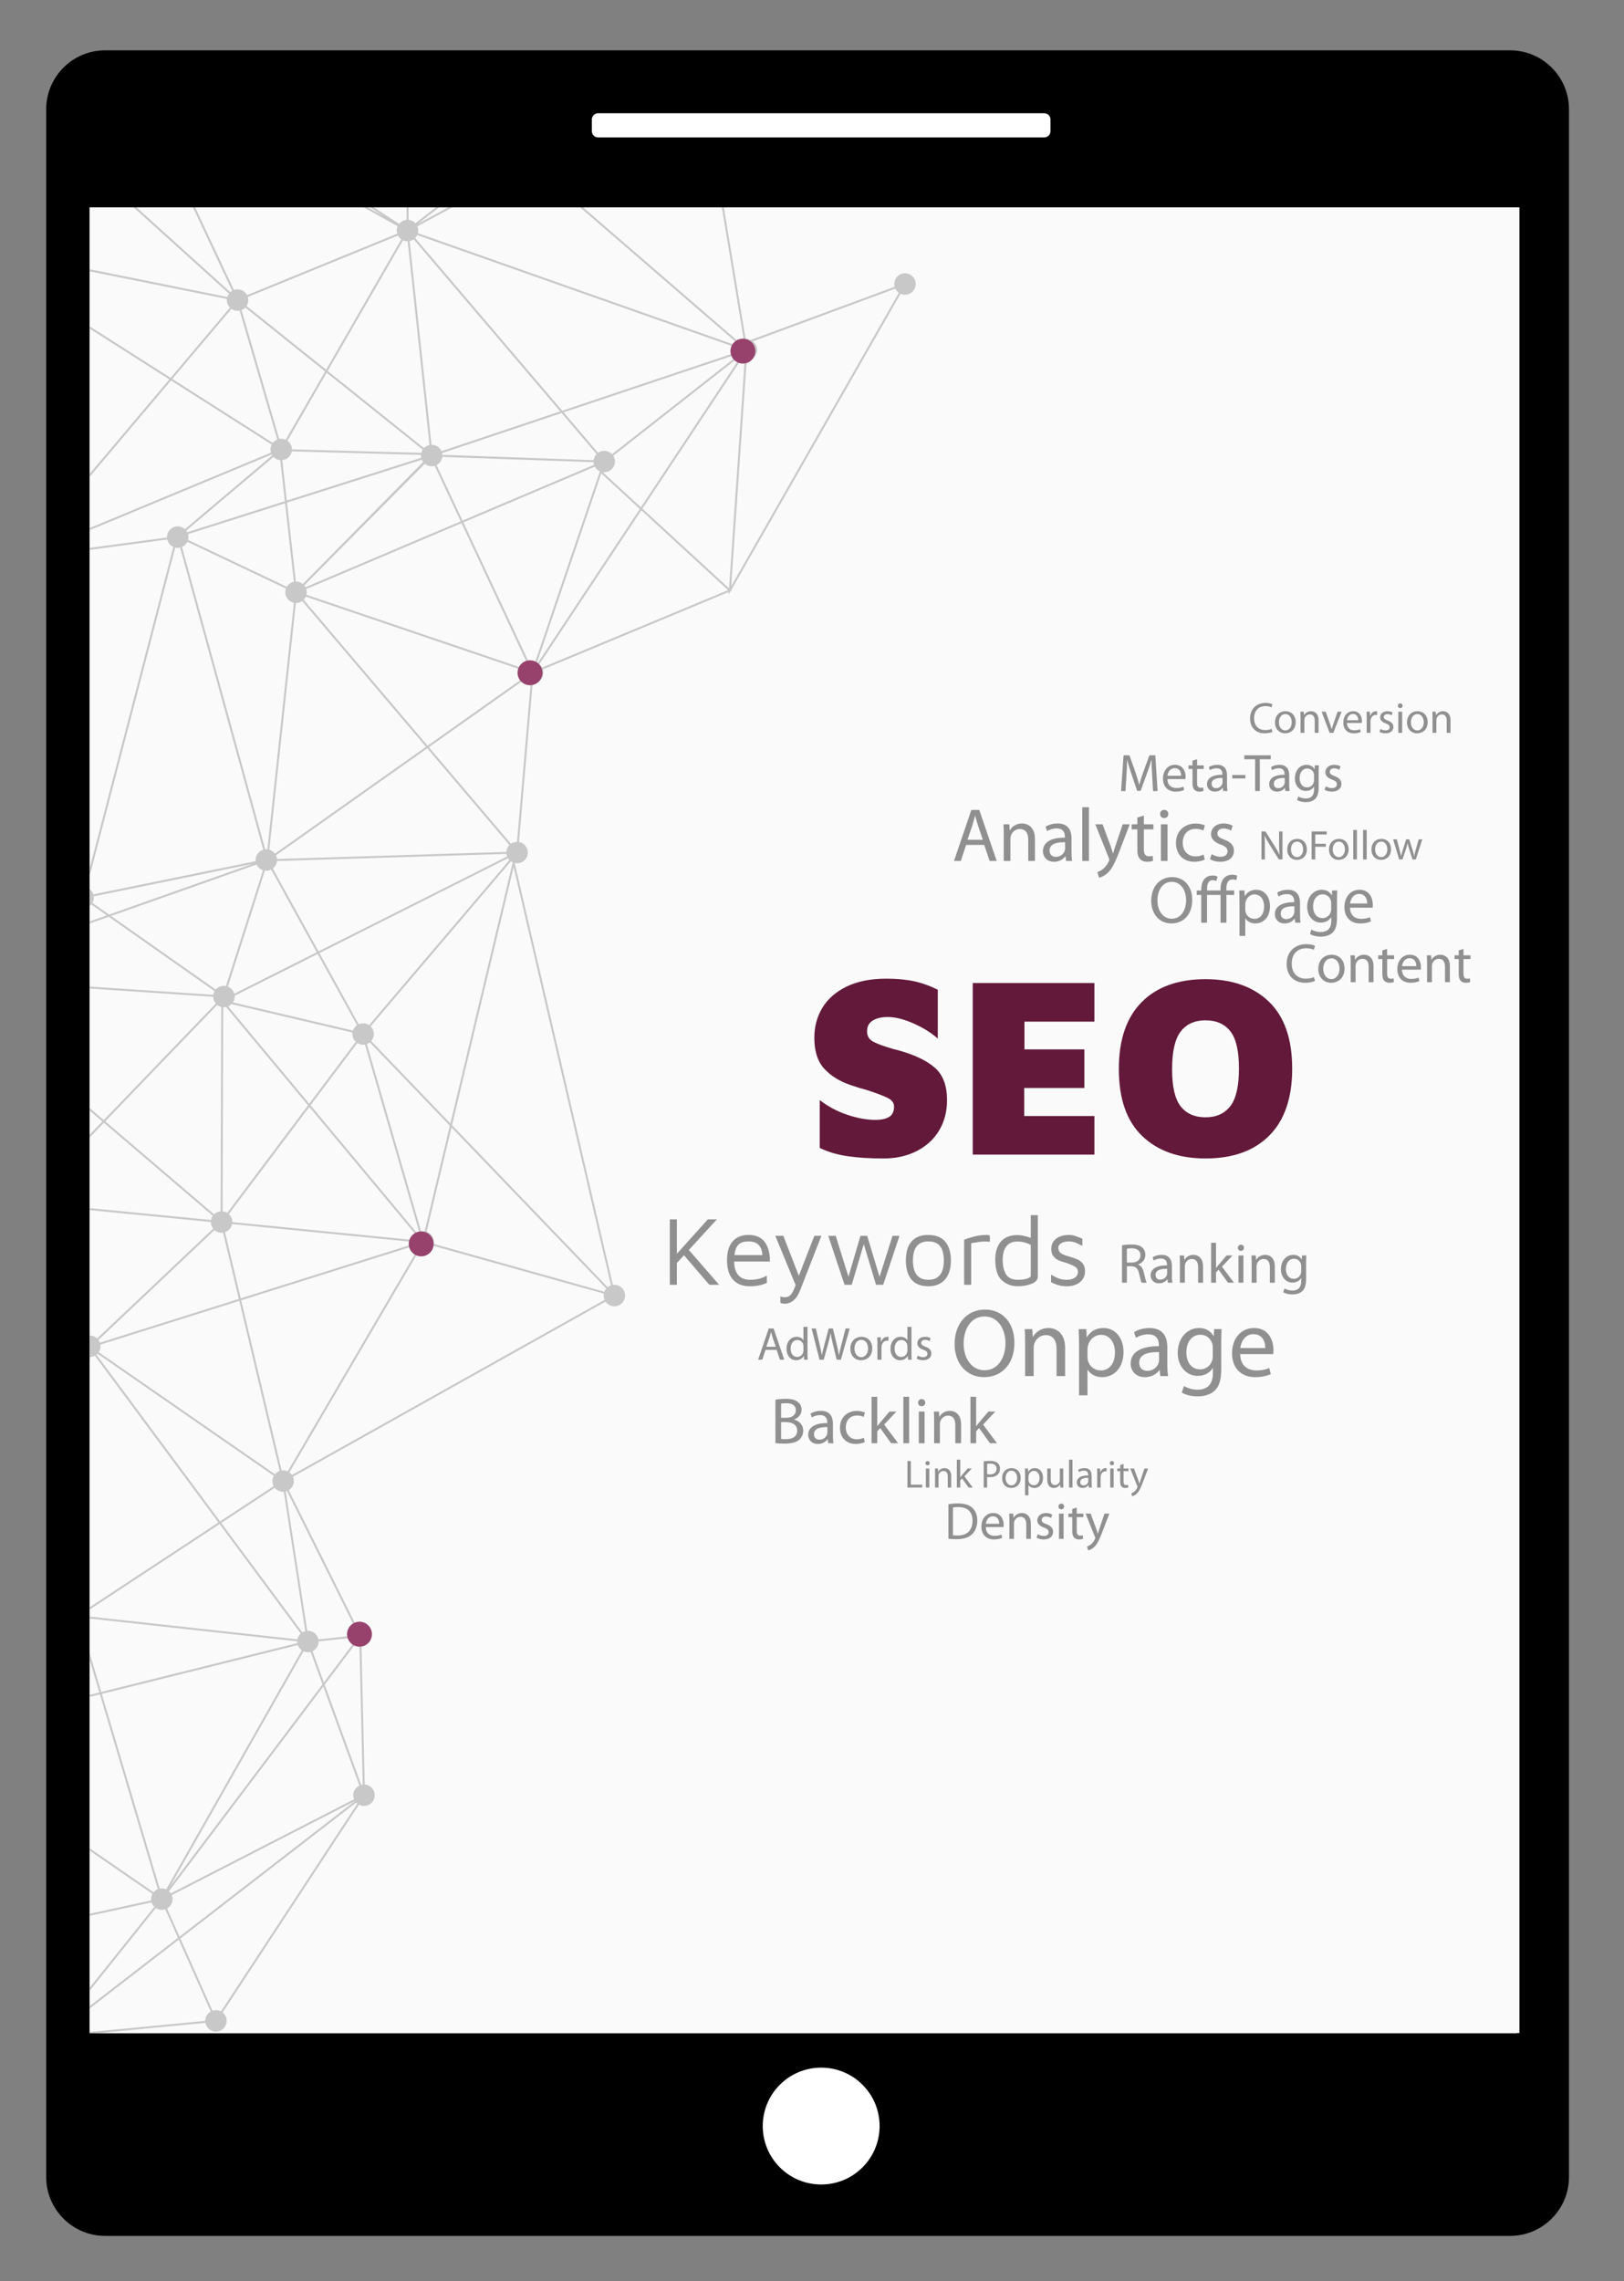 <?xml version="1.0" encoding="utf-8"?>
<!DOCTYPE svg PUBLIC "-//W3C//DTD SVG 1.1//EN" "http://www.w3.org/Graphics/SVG/1.1/DTD/svg11.dtd">
<svg version="1.1" id="Ebene_1" xmlns="http://www.w3.org/2000/svg" xmlns:xlink="http://www.w3.org/1999/xlink" x="0px" y="0px"
	 width="358.5px" height="503.5px" viewBox="0 0 358.5 503.5" enable-background="new 0 0 358.5 503.5" xml:space="preserve">
<rect x="0" y="0" width="358.5" height="503.5" fill="#808080" stroke="none"/>
<path d="M333.337,493.522H23.214c-7.188,0-13.017-5.828-13.017-13.018V24.125c0-7.187,5.829-13.015,13.017-13.015h310.123
	c7.19,0,13.017,5.829,13.017,13.017v456.379C346.354,487.693,340.527,493.522,333.337,493.522"/>
<rect x="19.838" y="45.9" fill="#FFFFFF" width="314.955" height="402.873"/>
<path fill="#FFFFFF" d="M194.175,469.278c0,7.125-5.775,12.898-12.898,12.898c-7.125,0-12.9-5.773-12.9-12.898
	c0-7.122,5.775-12.896,12.9-12.896C188.399,456.383,194.175,462.156,194.175,469.278"/>
<path fill="#FFFFFF" d="M230.529,30.332h-98.507c-0.756,0-1.369-0.613-1.369-1.37v-2.589c0-0.757,0.612-1.371,1.369-1.371h98.507
	c0.757,0,1.369,0.613,1.369,1.371v2.589C231.898,29.718,231.286,30.332,230.529,30.332"/>
<path d="M172.46,429.684c0,1.61-1.304,2.914-2.912,2.914c-1.609,0-2.914-1.304-2.914-2.914c0-1.608,1.304-2.912,2.914-2.912
	C171.156,426.771,172.46,428.075,172.46,429.684"/>
<path d="M184.188,429.684c0,1.61-1.304,2.914-2.912,2.914c-1.609,0-2.914-1.304-2.914-2.914c0-1.608,1.304-2.912,2.914-2.912
	C182.885,426.771,184.188,428.075,184.188,429.684"/>
<path d="M195.917,429.684c0,1.61-1.303,2.914-2.913,2.914c-1.61,0-2.914-1.304-2.914-2.914c0-1.608,1.304-2.912,2.914-2.912
	C194.614,426.771,195.917,428.075,195.917,429.684"/>
<rect x="19.766" y="45.769" fill="#FAFAFA" width="315.653" height="402.98"/>
<g opacity="0.2">
	<path fill="none" d="M91.65,52.544l32.468,38.113l38.356-12.855c-0.089-0.356-0.1-0.735-0.012-1.11l-70.356-24.81
		C91.993,52.134,91.835,52.354,91.65,52.544z"/>
	<path fill="none" d="M131.024,102.014L97.64,100.85c-0.019,0.153-0.053,0.308-0.107,0.46c-0.204,0.609-0.635,1.077-1.166,1.347
		l5.735,12.25l29.032-12.313C131.074,102.409,131.036,102.213,131.024,102.014z"/>
	<path fill="none" d="M65.306,128.366c0.267-0.006,0.54,0.032,0.806,0.122c0.277,0.096,0.524,0.238,0.738,0.413l26.546-26.928
		c-0.114-0.154-0.209-0.323-0.285-0.501l-29.755,9.469L65.306,128.366z"/>
	<path fill="none" d="M66.709,132.67c-0.404,0.283-0.891,0.438-1.395,0.43l-2.301,21.379l-3.56,33.08
		c0.032,0.008,0.067,0.017,0.099,0.028c0.474,0.161,0.863,0.457,1.14,0.83l33.341-23.578L66.709,132.67z"/>
	<path fill="none" d="M93.586,98.905c0.335-0.345,0.764-0.582,1.235-0.675l-4.833-44.971c-0.265,0.005-0.531-0.034-0.796-0.122
		c-0.077-0.028-0.155-0.058-0.228-0.092L72.33,81.879L93.586,98.905z"/>
	<path fill="none" d="M162.621,78.213l-38.199,12.802l7.606,8.925c0.596-0.419,1.377-0.56,2.123-0.307
		c0.379,0.129,0.702,0.344,0.959,0.615l10.658-8.363l17.026-13.359C162.729,78.426,162.67,78.323,162.621,78.213z"/>
	<path fill="none" d="M90.424,53.212l4.832,44.971c0.265-0.004,0.534,0.034,0.797,0.123c0.654,0.223,1.145,0.702,1.403,1.287
		l26.213-8.785L91.317,52.828C91.051,53.015,90.747,53.146,90.424,53.212z"/>
	<path fill="none" d="M93.046,99.788c0.067-0.196,0.16-0.376,0.268-0.542L72.11,82.264l-8.66,15.01
		c0.623,0.44,0.995,1.157,0.999,1.916l28.548,0.776C93.013,99.906,93.026,99.846,93.046,99.788z"/>
	<path fill="none" d="M111.799,188.477l-50.621,1.57l-0.027,0c-0.018,0.182-0.054,0.365-0.115,0.547
		c-0.157,0.461-0.443,0.843-0.803,1.118L70.31,209.99l41.633-20.941C111.872,188.865,111.823,188.672,111.799,188.477z"/>
	<path fill="none" d="M54.691,66.996c-0.066,0.197-0.159,0.376-0.267,0.541l17.562,14.066l16.601-28.778
		c-0.311-0.219-0.558-0.509-0.731-0.838L54.712,65.544C54.853,66.003,54.857,66.507,54.691,66.996z"/>
	<path fill="none" d="M95.961,102.819c-0.454,0.135-0.951,0.137-1.434-0.027c-0.278-0.095-0.526-0.239-0.741-0.417l-26.621,26.836
		c0.103,0.125,0.194,0.257,0.27,0.398l34.265-14.532L95.961,102.819z"/>
	<path fill="none" d="M97.595,100.007c0.029,0.128,0.05,0.259,0.057,0.391l21.035,0.743l12.351,0.436
		c0.021-0.154,0.058-0.308,0.108-0.46c0.117-0.347,0.309-0.646,0.546-0.89l-7.716-9.06L97.595,100.007z"/>
	<path fill="none" d="M51.793,219.793c0.022,0.307-0.015,0.625-0.119,0.937c-0.064,0.188-0.152,0.363-0.256,0.522l26.496,6.227
		c0-0.001,0-0.003,0.001-0.004c0.168-0.497,0.487-0.897,0.886-1.176l-8.672-15.729L51.793,219.793z"/>
	<polygon fill="none" points="97.734,45.167 92.241,49.404 100.06,45.167 	"/>
	<path fill="none" d="M100.979,45.167l-8.847,4.794c0.198,0.463,0.25,0.99,0.12,1.508l70.242,24.769l0.149-0.054
		c0.057-0.121,0.125-0.234,0.2-0.34l-35.488-30.677H100.979z"/>
	<path fill="none" d="M115.269,147.911l-47.756-16.213c-0.117,0.262-0.278,0.493-0.471,0.69l27.35,32.199l21.132-14.942
		C115.227,149.134,115.122,148.517,115.269,147.911z"/>
	<path fill="none" d="M42.797,45.167l8.847,18.84c0.488-0.177,1.036-0.196,1.566-0.017c0.601,0.205,1.065,0.627,1.337,1.149
		L87.69,51.582c-0.139-0.458-0.144-0.963,0.021-1.453c0.021-0.066,0.049-0.129,0.078-0.193l-8.571-4.769H42.797z"/>
	<polygon fill="none" points="80.118,45.167 84.708,47.721 80.803,45.167 	"/>
	<path fill="none" d="M51.716,219.342l18.203-9.156l-10.057-18.242c-0.418,0.212-0.898,0.301-1.382,0.237l-8.181,25.586
		C51.015,218.049,51.523,218.645,51.716,219.342z"/>
	<path fill="none" d="M92.978,101.054c-0.046-0.211-0.066-0.431-0.05-0.652l-28.516-0.775c-0.021,0.114-0.046,0.228-0.085,0.341
		c-0.31,0.912-1.121,1.511-2.02,1.596l0.999,8.933L92.978,101.054z"/>
	<path fill="none" d="M62.845,96.963c0.078,0.026,0.154,0.057,0.228,0.091l8.691-15.067L54.15,67.878
		c-0.235,0.245-0.519,0.434-0.831,0.558l8.313,28.446C62.024,96.806,62.439,96.826,62.845,96.963z"/>
	<path fill="none" d="M79.397,230.48c-0.188-0.064-0.361-0.151-0.52-0.254l-10.327,13.742l23.515,28.216
		c0.149-0.102,0.308-0.188,0.475-0.255L80.565,230.57C80.187,230.637,79.786,230.612,79.397,230.48z"/>
	<path fill="none" d="M112.137,189.439l-41.616,20.933l8.661,15.708c0.529-0.24,1.145-0.289,1.738-0.087
		c0.204,0.069,0.391,0.167,0.559,0.28l30.974-36.436C112.333,189.716,112.228,189.583,112.137,189.439z"/>
	<path fill="none" d="M60.921,188.792c0.124,0.254,0.201,0.531,0.229,0.817l50.634-1.571c0.013-0.206,0.05-0.412,0.119-0.617
		c0.118-0.347,0.313-0.647,0.551-0.893l-18.136-21.354L60.921,188.792z"/>
	<path fill="none" d="M77.815,227.905l-4.035-0.948l-22.666-5.328c-0.216,0.22-0.473,0.394-0.753,0.514l17.902,21.479l10.27-13.665
		C77.985,229.438,77.705,228.674,77.815,227.905z"/>
	<path fill="none" d="M131.305,103l-29.017,12.305l14.484,30.93c0.422-0.153,0.889-0.187,1.352-0.076l14.299-42.118
		C131.931,103.82,131.544,103.448,131.305,103z"/>
	<path fill="none" d="M37.311,417.441c0.156,0.141,0.291,0.301,0.403,0.477l40.438-20.77c-0.204-0.508-0.235-1.084-0.046-1.645
		c0.215-0.633,0.671-1.111,1.23-1.377l-7.971-21.855L37.311,417.441z"/>
	<path fill="none" d="M59.977,98.125L37.754,83.979l-17.92,21.227v11.333l39.989-16.63c-0.144-0.462-0.15-0.971,0.017-1.464
		C59.878,98.333,59.925,98.227,59.977,98.125z"/>
	<path fill="none" d="M94.168,271.889L94.168,271.889c1.127,0.385,1.776,1.534,1.566,2.669l37.675,10.562
		c0.102-0.266,0.244-0.5,0.42-0.705l-34.163-35.559L94.168,271.889z"/>
	<path fill="none" d="M35.254,416.869c0.395-0.078,0.814-0.059,1.224,0.08c0.073,0.021,0.143,0.051,0.211,0.082l29.93-52.762
		c-0.415-0.287-0.719-0.699-0.882-1.16l-43.261,10.777L35.254,416.869z"/>
	<path fill="none" d="M29.47,45.167L50.845,64.49c0.124-0.113,0.26-0.212,0.404-0.296l-8.935-19.027H29.47z"/>
	<path fill="none" d="M22.93,247.83l-3.097,3.219v15.629l26.756,2.61c0.021-0.107,0.046-0.212,0.081-0.314
		c0.075-0.222,0.18-0.423,0.309-0.604L22.93,247.83z"/>
	<path fill="none" d="M55.736,190.681l-35.041,7.167c0.038,0.334,0.005,0.681-0.109,1.019c-0.05,0.148-0.113,0.287-0.188,0.417
		l3.681,2.589L55.736,190.681z"/>
	<path fill="none" d="M90.196,45.167l-0.013,3.369c0.176,0.016,0.355,0.052,0.535,0.112c0.384,0.131,0.714,0.35,0.972,0.629
		l5.328-4.11H90.196z"/>
	<path fill="none" d="M67.605,130.014c0.127,0.4,0.152,0.837,0.048,1.269l47.755,16.214c0.208-0.466,0.55-0.834,0.966-1.077
		l-14.489-30.946L67.605,130.014z"/>
	<path fill="none" d="M50.505,267.982c0.495,0.446,0.78,1.092,0.776,1.766l31.521,3.118l8.281,0.819
		c0.019-0.104,0.045-0.209,0.081-0.311c0.121-0.357,0.317-0.661,0.565-0.911l-23.448-28.135L50.505,267.982z"/>
	<path fill="none" d="M81.601,45.167l6.501,4.251c0.402-0.508,1.001-0.829,1.644-0.886l0.013-3.366H81.601z"/>
	<path fill="none" d="M49.912,222.286c-0.208,0.043-0.42,0.059-0.637,0.044l-0.135,45.05c0.179,0.016,0.359,0.054,0.536,0.112
		c0.171,0.056,0.332,0.135,0.479,0.227l17.838-23.736L49.912,222.286z"/>
	<path fill="none" d="M22.158,296.792c0.059,0.365,0.033,0.75-0.094,1.13c-0.066,0.194-0.157,0.37-0.264,0.536l38.89,26.932
		c0.281-0.334,0.647-0.584,1.056-0.719l-8.92-37.535L22.158,296.792z"/>
	<path fill="none" d="M48.479,336.404l-28.645,18.85v1.574l45.819,5.023c0.019-0.092,0.043-0.191,0.075-0.283
		c0.137-0.404,0.37-0.742,0.664-1.006L48.479,336.404z"/>
	<path fill="none" d="M60.259,326.148c0.049-0.141,0.111-0.275,0.182-0.4l-38.913-26.947c-0.073,0.074-0.149,0.146-0.231,0.207
		l27.287,36.805l11.831-7.787C60.118,327.469,60.041,326.797,60.259,326.148z"/>
	<path fill="none" d="M67.21,364.568c-0.073-0.021-0.143-0.051-0.212-0.082l-29.435,51.891l33.623-44.592l-2.613-7.168
		C68.141,364.734,67.668,364.725,67.21,364.568z"/>
	<path fill="none" d="M63.312,129.522c0.345-0.581,0.917-0.975,1.56-1.108l-1.942-17.338l-21.422,6.816
		c0.119,0.409,0.129,0.851,0.01,1.286L63.312,129.522z"/>
	<path fill="none" d="M91.04,274.119l-39.802-3.935c-0.021,0.105-0.045,0.209-0.081,0.314c-0.246,0.725-0.812,1.25-1.485,1.478
		l3.47,14.605l37.95-11.949C91.057,274.466,91.038,274.292,91.04,274.119z"/>
	<polygon fill="none" points="19.833,245.184 19.833,250.418 22.598,247.545 	"/>
	<polygon fill="none" points="19.833,72.572 19.833,104.528 37.382,83.742 	"/>
	<path fill="none" d="M59.991,100.313l-40.157,16.699v3.915l17.036-2.276c-0.012-0.283,0.025-0.573,0.121-0.856
		c0.422-1.24,1.767-1.903,3.005-1.483c0.314,0.107,0.593,0.274,0.825,0.484l19.286-16.285
		C60.065,100.447,60.026,100.381,59.991,100.313z"/>
	<path fill="none" d="M39.761,120.863c-0.348,0.079-0.714,0.083-1.078-0.004l-18.85,72.389v3.038
		c0.365,0.299,0.64,0.688,0.775,1.132l35.83-7.328c-0.038-0.333-0.005-0.68,0.11-1.02c0.255-0.754,0.854-1.292,1.563-1.506
		L39.761,120.863z"/>
	<path fill="none" d="M116.81,150.707c-0.419-0.143-0.769-0.391-1.036-0.705l-21.098,14.919l18.112,21.324
		c0.389-0.272,0.857-0.426,1.342-0.429l3.021-35.026C117.037,150.771,116.922,150.744,116.81,150.707z"/>
	<path fill="none" d="M19.833,45.167v14.28l30.347,6.107c0.009-0.027,0.015-0.054,0.024-0.082c0.083-0.243,0.202-0.462,0.348-0.658
		L28.818,45.167H19.833z"/>
	<path fill="none" d="M132.726,104.508L118.538,146.3c0.051,0.023,0.102,0.05,0.154,0.078l22.549-34.037L132.726,104.508z"/>
	<path fill="none" d="M163.286,79.065c-0.076-0.061-0.149-0.127-0.218-0.196l-27.689,21.725c0.379,0.587,0.496,1.333,0.252,2.044
		c-0.371,1.095-1.464,1.739-2.568,1.584l8.424,7.749L163.286,79.065z"/>
	<path fill="none" d="M128.024,45.167l35.104,30.347c0.292-0.28,0.653-0.482,1.041-0.584l-4.921-29.763H128.024z"/>
	<path fill="none" d="M19.833,203.374l3.74-1.322l-3.427-2.411c-0.095,0.111-0.201,0.208-0.313,0.299V203.374z"/>
	<path fill="none" d="M119.056,146.618c0.256,0.203,0.459,0.456,0.608,0.736l41.06-17.094l-19.156-17.62L119.056,146.618z"/>
	<path fill="none" d="M99.787,248.35l34.357,35.761c0.218-0.173,0.466-0.306,0.728-0.396l-21.49-92.335L99.787,248.35z"/>
	<path fill="none" d="M164.008,79.465c-0.125-0.044-0.244-0.097-0.357-0.159l-21.841,32.965l19.128,17.59l3.451-50.304
		C164.263,79.537,164.136,79.508,164.008,79.465z"/>
	<path fill="none" d="M197.64,63.712l-31.438,11.622c0.79,0.599,1.148,1.657,0.811,2.648c-0.329,0.968-1.221,1.582-2.187,1.605
		l-3.417,49.806l37.005-64.765C198.077,64.392,197.813,64.074,197.64,63.712z"/>
	<path fill="none" d="M133.292,285.538l-37.676-10.556c-0.451,1.181-1.76,1.807-2.971,1.396c-0.083-0.028-0.163-0.061-0.24-0.097
		l-28.52,48.708c0.223,0.158,0.415,0.359,0.568,0.582l69.004-38.647C133.268,286.5,133.203,286.017,133.292,285.538z"/>
	<path fill="none" d="M39.819,427.873l7.092,15.943c0.477-0.162,1.007-0.176,1.521-0.002c0.122,0.041,0.237,0.094,0.349,0.154
		l30.093-45.852c-0.092-0.074-0.179-0.15-0.257-0.234L39.819,427.873z"/>
	<polygon fill="none" points="19.833,366.535 19.833,374.098 21.927,373.576 	"/>
	<path fill="none" d="M46.545,269.725l-26.712-2.608v27.678c0.248,0.001,0.5,0.038,0.747,0.122c0.331,0.115,0.619,0.293,0.857,0.516
		l25.613-24.235C46.725,270.781,46.545,270.261,46.545,269.725z"/>
	<path fill="none" d="M67.828,359.963c0.298-0.018,0.604,0.021,0.906,0.121c0.827,0.279,1.396,0.977,1.559,1.775l6.86-0.732
		c-0.003-0.266,0.035-0.531,0.125-0.797c0.183-0.537,0.544-0.971,0.997-1.252l-14.916-29.957c-0.091,0.033-0.185,0.063-0.28,0.088
		L67.828,359.963z"/>
	<path fill="none" d="M39.461,428.15l-19.628,15.171v5.2l25.469-2.453c0-0.256,0.038-0.516,0.125-0.771
		c0.194-0.574,0.593-1.025,1.084-1.303L39.461,428.15z"/>
	<path fill="none" d="M22.052,373.994l-2.218,0.553v33.445l14.065,9.684c0.252-0.303,0.577-0.539,0.937-0.682L22.052,373.994z"/>
	<path fill="none" d="M24.012,202.36l-4.179,1.477v13.927l27.259,1.827c0.021-0.128,0.05-0.257,0.094-0.385
		c0.05-0.148,0.114-0.287,0.189-0.417L24.012,202.36z"/>
	<path fill="none" d="M47.063,220.028l-27.23-1.825v26.405l3.068,2.621l24.736-25.714C47.284,221.104,47.078,220.578,47.063,220.028
		z"/>
	<path fill="none" d="M49.879,217.644l8.173-25.562c-0.007-0.002-0.015-0.004-0.021-0.006c-0.64-0.218-1.125-0.683-1.387-1.252
		l-32.125,11.357l23.109,16.252C48.171,217.794,49.029,217.479,49.879,217.644z"/>
	<path fill="none" d="M48.702,267.377l0.135-45.117c-0.057-0.016-0.113-0.031-0.169-0.05c-0.268-0.09-0.506-0.226-0.714-0.393
		l-24.718,25.697l24.027,20.524C47.651,267.661,48.161,267.426,48.702,267.377z"/>
	<path fill="none" d="M59.021,187.476l5.859-54.424c-0.097-0.019-0.195-0.044-0.292-0.076c-1.238-0.42-1.902-1.766-1.482-3.004
		c0.008-0.019,0.015-0.034,0.021-0.053l-21.761-10.331c-0.254,0.524-0.682,0.918-1.189,1.139l18.367,66.751
		C58.701,187.461,58.859,187.459,59.021,187.476z"/>
	<path fill="none" d="M22.049,296.369l30.675-9.658l-3.479-14.631c-0.356,0.051-0.73,0.021-1.094-0.102
		c-0.304-0.102-0.574-0.265-0.801-0.462l-25.622,24.246C21.865,295.945,21.972,296.152,22.049,296.369z"/>
	<path fill="none" d="M50.093,65.983l-30.259-6.09v12.159l17.833,11.352l13.094-15.51C50.271,67.396,50.016,66.695,50.093,65.983z"
		/>
	<path fill="none" d="M41.347,117.485l21.533-6.853l-1.014-9.068c-0.181-0.017-0.364-0.053-0.545-0.114
		c-0.368-0.125-0.686-0.335-0.94-0.597l-19.263,16.264C41.205,117.232,41.282,117.355,41.347,117.485z"/>
	<path fill="none" d="M19.833,354.729l28.384-18.676L20.93,299.25c-0.318,0.171-0.674,0.265-1.041,0.278l-0.056,1.266V354.729z"/>
	<path fill="none" d="M61.211,97.005l-8.312-28.447c-0.392,0.077-0.808,0.058-1.212-0.081c-0.217-0.073-0.414-0.176-0.593-0.302
		L38.039,83.642l22.173,14.114C60.476,97.417,60.821,97.16,61.211,97.005z"/>
	<path fill="none" d="M33.65,418.033l-13.817-9.512v13.898l13.533-2.943c-0.042-0.342-0.012-0.695,0.107-1.049
		C33.521,418.291,33.581,418.158,33.65,418.033z"/>
	<path fill="none" d="M61.743,329.152c-0.447-0.148-0.815-0.422-1.089-0.76l-11.81,7.77l17.899,24.141
		c0.203-0.123,0.422-0.215,0.652-0.273l-4.749-30.754C62.35,329.295,62.042,329.26,61.743,329.152z"/>
	<path fill="none" d="M78.759,363.336c-0.173-0.055-0.334-0.135-0.484-0.227l-6.595,8.746l8.067,22.119
		c0.105-0.029,0.217-0.047,0.328-0.059l-0.718-30.459C79.158,363.439,78.958,363.402,78.759,363.336z"/>
	<path fill="none" d="M70.216,363.09c-0.215,0.633-0.67,1.111-1.231,1.375l2.516,6.902l6.426-8.521
		c-0.374-0.342-0.626-0.793-0.728-1.283l-6.86,0.73C70.343,362.557,70.305,362.826,70.216,363.09z"/>
	<path fill="none" d="M80.987,230.456l11.975,41.352c0.253-0.048,0.517-0.056,0.78-0.018l5.563-23.309l-17.671-18.391
		C81.438,230.243,81.221,230.369,80.987,230.456z"/>
	<path fill="none" d="M91.225,275.05l-37.982,11.957l8.928,37.559c0.356-0.047,0.73-0.021,1.095,0.104
		c0.083,0.025,0.163,0.061,0.241,0.096l28.52-48.708C91.667,275.8,91.394,275.448,91.225,275.05z"/>
	<path fill="none" d="M37.913,418.307c0.204,0.51,0.236,1.09,0.046,1.648c-0.196,0.578-0.593,1.025-1.085,1.299l2.762,6.207
		l38.7-29.914L37.913,418.307z"/>
	<path fill="none" d="M19.833,438.686l14.239-17.789c-0.284-0.275-0.494-0.615-0.613-0.99l-13.626,2.961V438.686z"/>
	<path fill="none" d="M112.785,190.122L81.818,226.55c0.626,0.617,0.886,1.56,0.583,2.447c-0.101,0.3-0.257,0.563-0.45,0.789
		l17.474,18.19l13.754-57.63C113.04,190.283,112.907,190.208,112.785,190.122z"/>
	<path fill="none" d="M19.833,442.769l19.446-15.032l-2.805-6.303c-0.477,0.158-1.006,0.178-1.52,0.004
		c-0.195-0.07-0.375-0.158-0.54-0.271l-14.581,18.219V442.769z"/>
	<path fill="none" d="M65.604,362.287l-45.771-5.021v7.731l2.518,8.473l43.281-10.785C65.611,362.553,65.602,362.418,65.604,362.287
		z"/>
	<path d="M200.537,60.447c-1.24-0.421-2.587,0.241-3.006,1.481c-0.156,0.461-0.161,0.937-0.046,1.374l-31.773,11.747
		c-0.06-0.025-0.117-0.05-0.18-0.071c-0.31-0.105-0.624-0.143-0.931-0.12l-4.911-29.691h-0.442l4.921,29.763
		c-0.388,0.102-0.749,0.304-1.041,0.584l-35.104-30.347h-0.669l35.488,30.677c-0.075,0.105-0.143,0.219-0.2,0.34l-0.149,0.054
		L92.251,51.469c0.13-0.518,0.078-1.045-0.12-1.508l8.847-4.794h-0.919l-7.818,4.237l5.493-4.237h-0.717l-5.328,4.11
		c-0.258-0.279-0.587-0.498-0.972-0.629c-0.179-0.061-0.358-0.096-0.535-0.112l0.013-3.369h-0.437l-0.013,3.366
		c-0.643,0.057-1.242,0.378-1.644,0.886l-6.501-4.251h-0.798l3.905,2.554l-4.59-2.554h-0.9l8.571,4.769
		c-0.028,0.063-0.056,0.127-0.078,0.193c-0.165,0.49-0.16,0.995-0.021,1.453L54.547,65.14c-0.272-0.522-0.736-0.945-1.337-1.149
		c-0.531-0.18-1.078-0.16-1.566,0.017l-8.847-18.84h-0.483l8.935,19.027c-0.144,0.083-0.28,0.183-0.404,0.296L29.47,45.167h-0.651
		l21.734,19.648c-0.146,0.195-0.265,0.415-0.348,0.658c-0.009,0.027-0.015,0.054-0.024,0.082l-30.347-6.107v0.446l30.259,6.09
		c-0.077,0.712,0.178,1.413,0.668,1.911l-13.094,15.51L19.833,72.053v0.519l17.549,11.17l-17.549,20.786v0.678l17.92-21.227
		l22.223,14.146c-0.052,0.102-0.099,0.208-0.138,0.319c-0.167,0.493-0.161,1.002-0.017,1.464l-39.989,16.63v0.473l40.157-16.699
		c0.036,0.067,0.075,0.133,0.116,0.197l-19.286,16.285c-0.232-0.209-0.511-0.376-0.825-0.484c-1.239-0.42-2.583,0.243-3.005,1.483
		c-0.096,0.284-0.133,0.573-0.121,0.856l-17.036,2.276v0.442l17.094-2.285c0.177,0.773,0.737,1.44,1.545,1.714l-0.211-0.056
		l-18.428,70.768v1.736l18.85-72.389c0.363,0.088,0.73,0.083,1.078,0.004l18.352,66.701c-0.709,0.214-1.308,0.751-1.563,1.506
		c-0.115,0.34-0.148,0.687-0.11,1.02l-35.83,7.328c-0.135-0.444-0.411-0.833-0.775-1.132v3.654c0.112-0.091,0.218-0.188,0.313-0.299
		l3.427,2.411l-3.74,1.322v0.464l4.179-1.477l23.363,16.429c-0.075,0.13-0.139,0.269-0.189,0.417
		c-0.044,0.128-0.072,0.257-0.094,0.385l-27.259-1.827v0.438l27.23,1.825c0.014,0.55,0.22,1.076,0.574,1.487l-24.736,25.714
		l-3.068-2.621v0.576l2.764,2.361l-2.764,2.874v0.631l3.097-3.219l24.049,20.54c-0.128,0.181-0.233,0.383-0.309,0.604
		c-0.035,0.102-0.061,0.207-0.081,0.314l-26.756-2.61v0.439l26.712,2.608c0,0.536,0.179,1.056,0.506,1.472l-25.613,24.235
		c-0.238-0.222-0.526-0.4-0.857-0.516c-0.248-0.083-0.499-0.121-0.747-0.122v5.999l0.056-1.266c0.367-0.013,0.723-0.107,1.041-0.278
		l27.287,36.803l-28.384,18.676v0.525l28.645-18.85l17.914,24.158c-0.294,0.264-0.527,0.602-0.664,1.006
		c-0.032,0.092-0.056,0.191-0.075,0.283l-45.819-5.023v0.438l45.771,5.021c-0.002,0.131,0.007,0.266,0.028,0.398l-43.281,10.785
		l-2.518-8.473v1.537l2.094,7.041l-2.094,0.521v0.449l2.218-0.553l12.783,43c-0.36,0.143-0.684,0.379-0.937,0.682l-14.065-9.684
		v0.529l13.817,9.512c-0.07,0.125-0.13,0.258-0.177,0.395c-0.12,0.354-0.149,0.707-0.107,1.049l-13.533,2.943v0.447l13.626-2.961
		c0.119,0.375,0.329,0.715,0.613,0.99l-14.239,17.789v0.699l14.581-18.219c0.165,0.113,0.345,0.201,0.54,0.271
		c0.513,0.174,1.043,0.154,1.52-0.004l2.805,6.303l-19.446,15.032v0.553l19.628-15.171l7.05,15.844
		c-0.492,0.277-0.89,0.729-1.084,1.303c-0.087,0.256-0.125,0.516-0.125,0.771l-25.469,2.453v0.438l25.51-2.458
		c0.155,0.811,0.728,1.516,1.564,1.799c1.24,0.424,2.585-0.242,3.006-1.482c0.329-0.967-0.01-2.004-0.768-2.607l30.094-45.854
		c0.109,0.057,0.225,0.109,0.348,0.152c1.238,0.42,2.585-0.244,3.004-1.484c0.42-1.238-0.242-2.582-1.483-3.004
		c-0.198-0.066-0.397-0.102-0.597-0.113l-0.718-30.465c0.88-0.102,1.665-0.697,1.969-1.59c0.421-1.236-0.243-2.584-1.481-3.002
		c-0.548-0.188-1.116-0.158-1.616,0.035L63.75,328.926c0.452-0.279,0.813-0.707,0.997-1.25c0.2-0.59,0.152-1.199-0.081-1.723
		l69.003-38.647c0.279,0.408,0.685,0.73,1.188,0.903c1.24,0.418,2.584-0.245,3.004-1.482c0.422-1.243-0.242-2.585-1.479-3.008
		c-0.361-0.12-0.732-0.148-1.084-0.1l-21.675-93.124c1.17,0.265,2.372-0.39,2.766-1.549c0.419-1.239-0.243-2.584-1.483-3.006
		c-0.112-0.039-0.227-0.064-0.339-0.085l3.019-35.026c0.982-0.005,1.895-0.624,2.229-1.605c0.168-0.493,0.16-1.003,0.015-1.464
		l41.051-17.091l-0.041,0.6l0.437-0.765l0.246-0.103l-0.125-0.114l37.396-65.442c0.071,0.033,0.144,0.062,0.219,0.088
		c1.238,0.421,2.583-0.243,3.004-1.482C202.438,62.213,201.775,60.867,200.537,60.447z M163.067,78.869
		c0.069,0.069,0.143,0.135,0.218,0.196l-21.799,32.906l-8.424-7.749c1.104,0.155,2.197-0.489,2.568-1.584
		c0.244-0.712,0.126-1.458-0.252-2.044L163.067,78.869z M162.621,78.213c0.05,0.109,0.108,0.212,0.174,0.313l-17.026,13.359
		l-10.658,8.363c-0.258-0.271-0.581-0.486-0.959-0.615c-0.745-0.253-1.527-0.112-2.123,0.307l-7.606-8.925L162.621,78.213z
		 M22.158,296.792l30.667-9.655l8.92,37.535c-0.408,0.135-0.774,0.385-1.056,0.719L21.8,298.459
		c0.106-0.166,0.197-0.342,0.264-0.536C22.191,297.543,22.217,297.158,22.158,296.792z M49.672,271.976
		c0.673-0.227,1.239-0.753,1.485-1.478c0.036-0.104,0.06-0.209,0.081-0.314l39.802,3.935c-0.001,0.174,0.018,0.347,0.053,0.513
		l-37.95,11.949L49.672,271.976z M41.508,117.892l21.422-6.816l1.942,17.338c-0.643,0.133-1.215,0.527-1.56,1.108l-21.794-10.344
		C41.637,118.742,41.627,118.3,41.508,117.892z M64.327,99.968c0.039-0.113,0.064-0.228,0.085-0.341l28.516,0.775
		c-0.016,0.222,0.004,0.441,0.05,0.652l-29.671,9.443l-0.999-8.933C63.206,101.479,64.018,100.879,64.327,99.968z M63.451,97.273
		l8.66-15.01l21.204,16.982c-0.107,0.166-0.201,0.346-0.268,0.542c-0.02,0.059-0.034,0.119-0.049,0.178L64.45,99.189
		C64.445,98.43,64.073,97.713,63.451,97.273z M63.356,110.939l29.755-9.469c0.076,0.178,0.171,0.347,0.285,0.501L66.85,128.9
		c-0.214-0.175-0.461-0.317-0.738-0.413c-0.267-0.089-0.54-0.127-0.806-0.122L63.356,110.939z M93.786,102.376
		c0.215,0.177,0.462,0.322,0.741,0.417c0.483,0.164,0.98,0.162,1.434,0.027l5.738,12.259L67.435,129.61
		c-0.076-0.141-0.167-0.274-0.27-0.398L93.786,102.376z M65.314,133.101c0.504,0.007,0.991-0.147,1.395-0.43l27.324,32.17
		l-33.341,23.578c-0.277-0.373-0.666-0.669-1.14-0.83c-0.032-0.011-0.066-0.02-0.099-0.028l3.56-33.08L65.314,133.101z
		 M61.036,190.595c0.061-0.182,0.097-0.366,0.115-0.547l0.027,0l50.621-1.57c0.024,0.196,0.073,0.389,0.144,0.572L70.31,209.99
		l-10.077-18.277C60.593,191.438,60.878,191.056,61.036,190.595z M112.137,189.439c0.091,0.144,0.197,0.277,0.316,0.398
		l-30.974,36.436c-0.167-0.114-0.355-0.211-0.559-0.28c-0.593-0.202-1.209-0.152-1.738,0.087l-8.661-15.708L112.137,189.439z
		 M78.802,226.298c-0.399,0.279-0.718,0.679-0.886,1.176c0,0.001,0,0.003-0.001,0.004l-26.496-6.227
		c0.104-0.16,0.191-0.334,0.256-0.522c0.104-0.312,0.142-0.629,0.119-0.937l18.336-9.224L78.802,226.298z M73.78,226.957
		l4.035,0.948c-0.11,0.769,0.17,1.532,0.718,2.052l-10.27,13.665l-17.902-21.479c0.28-0.12,0.537-0.293,0.753-0.514L73.78,226.957z
		 M67.994,243.983l-17.838,23.736c-0.148-0.092-0.309-0.171-0.479-0.227c-0.177-0.059-0.357-0.097-0.536-0.112l0.135-45.05
		c0.216,0.015,0.429-0.001,0.637-0.044L67.994,243.983z M91.084,273.685l-8.281-0.819l-31.521-3.118
		c0.004-0.674-0.281-1.319-0.776-1.766l17.776-23.655l23.448,28.135c-0.248,0.25-0.444,0.554-0.565,0.911
		C91.129,273.476,91.103,273.581,91.084,273.685z M68.551,243.968l10.327-13.742c0.159,0.103,0.332,0.189,0.52,0.254
		c0.389,0.131,0.789,0.157,1.167,0.09l11.977,41.359c-0.167,0.066-0.326,0.153-0.475,0.255L68.551,243.968z M80.987,230.456
		c0.234-0.087,0.452-0.212,0.646-0.367l17.671,18.391l-5.563,23.309c-0.263-0.038-0.527-0.03-0.78,0.018L80.987,230.456z
		 M81.951,229.786c0.193-0.225,0.35-0.489,0.45-0.789c0.303-0.888,0.043-1.831-0.583-2.447l30.967-36.428
		c0.122,0.086,0.255,0.161,0.394,0.223l-13.754,57.63L81.951,229.786z M111.903,187.422c-0.069,0.205-0.106,0.411-0.119,0.617
		L61.15,189.61c-0.028-0.286-0.105-0.563-0.229-0.817l33.397-23.617l18.136,21.354C112.216,186.775,112.021,187.075,111.903,187.422
		z M67.042,132.387c0.193-0.197,0.354-0.428,0.471-0.69l47.756,16.213c-0.147,0.606-0.042,1.223,0.255,1.733l-21.132,14.942
		L67.042,132.387z M115.409,147.497l-47.755-16.214c0.104-0.432,0.079-0.869-0.048-1.269l34.28-14.54l14.489,30.946
		C115.959,146.663,115.617,147.031,115.409,147.497z M96.367,102.657c0.531-0.271,0.962-0.738,1.166-1.347
		c0.054-0.152,0.088-0.307,0.107-0.46l33.384,1.164c0.012,0.2,0.05,0.396,0.11,0.582l-29.032,12.313L96.367,102.657z
		 M131.038,101.576l-12.351-0.436l-21.035-0.743c-0.007-0.132-0.028-0.263-0.057-0.391l26.381-8.841l7.716,9.06
		c-0.237,0.245-0.429,0.543-0.546,0.89C131.096,101.269,131.059,101.422,131.038,101.576z M92.106,51.882l70.356,24.81
		c-0.088,0.375-0.078,0.754,0.012,1.11l-38.356,12.855L91.65,52.544C91.835,52.354,91.993,52.134,92.106,51.882z M91.317,52.828
		l32.352,37.979l-26.213,8.785c-0.259-0.585-0.749-1.064-1.403-1.287c-0.263-0.089-0.532-0.127-0.797-0.123l-4.832-44.971
		C90.747,53.146,91.051,53.015,91.317,52.828z M89.193,53.136c0.266,0.088,0.532,0.127,0.796,0.122l4.833,44.971
		c-0.471,0.094-0.9,0.33-1.235,0.675L72.33,81.879l16.635-28.835C89.038,53.078,89.116,53.108,89.193,53.136z M54.691,66.996
		c0.166-0.488,0.162-0.992,0.021-1.451l33.143-13.558c0.173,0.33,0.42,0.619,0.731,0.838L71.986,81.603L54.424,67.537
		C54.533,67.372,54.625,67.193,54.691,66.996z M54.15,67.878l17.613,14.108l-8.691,15.067c-0.074-0.034-0.15-0.064-0.228-0.091
		c-0.406-0.138-0.82-0.158-1.213-0.082l-8.313-28.446C53.631,68.313,53.915,68.123,54.15,67.878z M38.039,83.642l13.055-15.466
		c0.179,0.126,0.376,0.229,0.593,0.302c0.405,0.138,0.821,0.158,1.212,0.081l8.312,28.447c-0.39,0.155-0.735,0.413-0.999,0.751
		L38.039,83.642z M60.381,100.853c0.254,0.262,0.572,0.472,0.94,0.597c0.181,0.062,0.364,0.097,0.545,0.114l1.014,9.068
		l-21.533,6.853c-0.065-0.13-0.142-0.253-0.229-0.369L60.381,100.853z M40.176,120.727c0.507-0.22,0.936-0.614,1.189-1.139
		l21.761,10.331c-0.006,0.019-0.013,0.034-0.021,0.053c-0.42,1.238,0.244,2.584,1.482,3.004c0.098,0.032,0.195,0.058,0.292,0.076
		l-5.859,54.424c-0.162-0.017-0.321-0.015-0.479,0.002L40.176,120.727z M58.479,192.181c0.484,0.064,0.963-0.024,1.382-0.237
		l10.057,18.242l-18.203,9.156c-0.192-0.698-0.701-1.293-1.417-1.575L58.479,192.181z M20.398,199.283
		c0.075-0.13,0.138-0.269,0.188-0.417c0.115-0.338,0.147-0.685,0.109-1.019l35.041-7.167L24.08,201.872L20.398,199.283z
		 M47.627,218.433l-23.109-16.252l32.125-11.357c0.262,0.569,0.747,1.034,1.387,1.252c0.007,0.001,0.015,0.003,0.021,0.006
		l-8.173,25.562C49.029,217.479,48.171,217.794,47.627,218.433z M23.236,247.514l24.718-25.697c0.208,0.167,0.446,0.303,0.714,0.393
		c0.056,0.02,0.112,0.034,0.169,0.05l-0.135,45.117c-0.542,0.048-1.051,0.283-1.439,0.661L23.236,247.514z M47.351,271.516
		c0.228,0.197,0.497,0.36,0.801,0.462c0.363,0.123,0.737,0.153,1.094,0.102l3.479,14.631l-30.675,9.658
		c-0.077-0.217-0.185-0.424-0.32-0.607L47.351,271.516z M21.297,299.007c0.082-0.061,0.158-0.133,0.231-0.207l38.913,26.947
		c-0.07,0.125-0.133,0.26-0.182,0.4c-0.218,0.648-0.141,1.32,0.155,1.877l-11.831,7.787L21.297,299.007z M48.844,336.162l11.81-7.77
		c0.274,0.338,0.643,0.611,1.089,0.76c0.299,0.107,0.606,0.143,0.904,0.123l4.749,30.754c-0.23,0.059-0.45,0.15-0.652,0.273
		L48.844,336.162z M71.187,371.785l-33.623,44.592l29.435-51.891c0.069,0.031,0.139,0.061,0.212,0.082
		c0.458,0.156,0.93,0.166,1.364,0.049L71.187,371.785z M68.985,364.465c0.561-0.264,1.016-0.742,1.231-1.375
		c0.089-0.264,0.127-0.533,0.123-0.797l6.86-0.73c0.101,0.49,0.354,0.941,0.728,1.283l-6.426,8.521L68.985,364.465z M36.478,416.949
		c-0.41-0.139-0.829-0.158-1.224-0.08l-12.778-42.982l43.261-10.777c0.163,0.461,0.467,0.873,0.882,1.16l-29.93,52.762
		C36.62,417,36.55,416.971,36.478,416.949z M36.874,421.254c0.492-0.273,0.889-0.721,1.085-1.299
		c0.19-0.559,0.158-1.139-0.046-1.648l40.423-20.76l-38.7,29.914L36.874,421.254z M48.781,443.969
		c-0.112-0.061-0.227-0.113-0.349-0.154c-0.514-0.174-1.044-0.16-1.521,0.002l-7.092-15.943l38.798-29.99
		c0.079,0.084,0.166,0.16,0.257,0.234L48.781,443.969z M78.106,395.504c-0.189,0.561-0.158,1.137,0.046,1.645l-40.438,20.77
		c-0.112-0.176-0.247-0.336-0.403-0.477l34.055-45.17l7.971,21.855C78.777,394.393,78.321,394.871,78.106,395.504z M78.759,363.336
		c0.198,0.066,0.398,0.104,0.599,0.121l0.718,30.459c-0.111,0.012-0.223,0.029-0.328,0.059l-8.067-22.119l6.595-8.746
		C78.425,363.201,78.586,363.281,78.759,363.336z M78.274,359.078c-0.453,0.281-0.813,0.715-0.997,1.252
		c-0.09,0.266-0.127,0.531-0.125,0.797l-6.86,0.732c-0.162-0.799-0.731-1.496-1.559-1.775c-0.302-0.1-0.608-0.139-0.906-0.121
		l-4.749-30.754c0.095-0.025,0.189-0.055,0.28-0.088L78.274,359.078z M63.507,324.766c-0.078-0.035-0.158-0.07-0.241-0.096
		c-0.365-0.125-0.738-0.15-1.095-0.104l-8.928-37.559l37.982-11.957c0.168,0.398,0.441,0.75,0.802,1.008L63.507,324.766z
		 M64.454,325.57c-0.153-0.223-0.345-0.424-0.568-0.582l28.52-48.708c0.078,0.036,0.157,0.069,0.24,0.097
		c1.21,0.411,2.52-0.214,2.971-1.396l37.676,10.556c-0.089,0.479-0.024,0.962,0.166,1.385L64.454,325.57z M133.41,285.119
		l-37.675-10.562c0.209-1.135-0.439-2.284-1.565-2.669h-0.001l5.499-23.033l34.163,35.559
		C133.653,284.619,133.512,284.854,133.41,285.119z M134.872,283.715c-0.262,0.089-0.509,0.222-0.728,0.396L99.787,248.35
		l13.595-56.97L134.872,283.715z M114.131,185.817c-0.485,0.002-0.953,0.156-1.342,0.429l-18.112-21.324l21.098-14.919
		c0.267,0.313,0.616,0.562,1.036,0.705c0.112,0.038,0.227,0.065,0.342,0.084L114.131,185.817z M116.772,146.235l-14.484-30.93
		L131.305,103c0.24,0.448,0.626,0.821,1.119,1.041l-14.299,42.118C117.661,146.048,117.194,146.082,116.772,146.235z M118.538,146.3
		l14.188-41.792l8.515,7.833l-22.549,34.037C118.64,146.35,118.589,146.323,118.538,146.3z M119.664,147.354
		c-0.149-0.28-0.352-0.533-0.608-0.736l22.512-33.978l19.156,17.62L119.664,147.354z M160.938,129.861l-19.128-17.59l21.841-32.965
		c0.113,0.062,0.232,0.115,0.357,0.159c0.128,0.043,0.255,0.072,0.381,0.093L160.938,129.861z M161.41,129.393l3.417-49.806
		c0.966-0.023,1.857-0.637,2.187-1.605c0.337-0.991-0.021-2.049-0.811-2.648l31.438-11.622c0.173,0.361,0.438,0.68,0.775,0.916
		L161.41,129.393z"/>
</g>
<g transform="translate(506,248) rotate(0,0,0)">
	<g enable-background="new    ">
		<path fill="#909090" d="M-355.018,29.068l-1.561,1.711v4.809h-1.558V21.142h1.558v7.603l6.844-7.603h1.995l-6.196,6.758
			l6.693,7.688h-2.165L-355.018,29.068z"/>
		<path fill="#909090" d="M-337.15,26.188c0.765,1.069,1.133,2.491,1.104,4.266h-7.883c0,1.299,0.303,2.295,0.908,2.989
			c0.605,0.693,1.473,1.04,2.6,1.04c1.443,0,2.677-0.311,3.701-0.932v1.603c-1.052,0.505-2.315,0.758-3.788,0.758
			c-1.574,0-2.802-0.487-3.683-1.461c-0.879-0.975-1.32-2.401-1.32-4.278c0-1.833,0.414-3.223,1.246-4.168
			c0.83-0.945,1.996-1.418,3.498-1.418C-339.121,24.586-337.916,25.12-337.15,26.188z M-342.934,26.676
			c-0.49,0.44-0.799,1.225-0.931,2.35h6.171c-0.072-1.01-0.356-1.765-0.855-2.263s-1.238-0.747-2.219-0.747
			C-341.721,26.016-342.441,26.236-342.934,26.676z"/>
		<path fill="#909090" d="M-324.677,24.781l-4.635,11.868c-0.447,1.155-0.97,1.963-1.569,2.425c-0.6,0.463-1.209,0.693-1.83,0.693
			c-0.348,0-0.686-0.064-1.018-0.195v-1.429c0.289,0.129,0.6,0.195,0.932,0.195c0.62,0,1.104-0.225,1.45-0.671
			c0.348-0.448,0.671-1.127,0.976-2.037l-4.484-10.85h1.776l3.421,8.815l3.423-8.815H-324.677z"/>
		<path fill="#909090" d="M-307.436,24.781l-3.595,10.807h-1.582l-2.707-8.966l-2.664,8.966h-1.58l-3.596-10.807h1.646l2.814,9.031
			l2.643-9.031h1.495l2.728,9.053l2.859-9.053H-307.436z"/>
		<path fill="#909090" d="M-304.783,34.44c-0.83-0.982-1.246-2.39-1.246-4.223c0-1.863,0.425-3.267,1.268-4.212
			c0.844-0.945,2.068-1.418,3.67-1.418c1.689,0,2.946,0.501,3.769,1.505c0.823,1.004,1.235,2.379,1.235,4.126
			c0,1.791-0.433,3.187-1.3,4.191c-0.865,1.003-2.086,1.505-3.66,1.505C-302.709,35.913-303.953,35.422-304.783,34.44z
			 M-297.646,30.217c0-1.357-0.269-2.396-0.803-3.119c-0.533-0.722-1.408-1.083-2.619-1.083c-2.268,0-3.401,1.4-3.401,4.201
			c0,2.845,1.134,4.267,3.401,4.267C-298.788,34.483-297.646,33.062-297.646,30.217z"/>
		<path fill="#909090" d="M-293.165,25.646c0.55-0.23,1.272-0.465,2.178-0.703c0.9-0.239,1.835-0.358,2.803-0.358
			c0.145,0,0.375,0.043,0.694,0.131v1.385c-0.346-0.043-0.694-0.065-1.04-0.065c-0.476,0-0.916,0.029-1.32,0.086
			c-0.404,0.059-0.988,0.152-1.756,0.282v9.183h-1.559V25.646z"/>
		<path fill="#909090" d="M-276.9,20.211v13.514c0,0.736-0.466,1.286-1.396,1.646s-1.946,0.542-3.042,0.542
			c-1.329,0-2.484-0.429-3.466-1.289c-0.981-0.859-1.48-2.385-1.494-4.58c0-1.704,0.415-3.035,1.245-3.996
			c0.831-0.96,2.063-1.44,3.693-1.44c0.375,0,0.839,0.062,1.396,0.184c0.555,0.123,1.058,0.271,1.504,0.444v-5.025H-276.9z
			 M-278.46,26.795c-0.433-0.245-0.904-0.433-1.417-0.563c-0.513-0.129-1.007-0.195-1.483-0.195c-1.128,0-1.958,0.357-2.492,1.072
			c-0.533,0.715-0.802,1.694-0.802,2.935c0,1.357,0.247,2.437,0.738,3.237c0.492,0.801,1.378,1.203,2.663,1.203
			c0.765,0,1.424-0.087,1.972-0.259c0.548-0.174,0.821-0.391,0.821-0.651V26.795z"/>
		<path fill="#909090" d="M-272.266,35.696c-0.519-0.144-1.09-0.375-1.711-0.693v-1.646c0.736,0.419,1.338,0.712,1.81,0.878
			c0.468,0.166,1.028,0.249,1.679,0.249c0.721,0,1.309-0.159,1.764-0.476c0.455-0.318,0.682-0.73,0.682-1.234
			c0-0.448-0.136-0.784-0.41-1.008c-0.275-0.223-0.708-0.451-1.301-0.682l-0.563-0.238c-0.822-0.231-1.461-0.441-1.917-0.628
			c-0.452-0.188-0.852-0.483-1.189-0.889c-0.342-0.403-0.511-0.952-0.511-1.646c0-0.693,0.181-1.27,0.543-1.732
			c0.358-0.462,0.828-0.805,1.407-1.029c0.576-0.224,1.182-0.336,1.818-0.336c0.577,0,1.065,0.065,1.461,0.195
			c0.397,0.13,0.943,0.347,1.636,0.649v1.56c-0.721-0.361-1.273-0.614-1.656-0.758c-0.383-0.144-0.834-0.216-1.353-0.216
			c-0.637,0-1.177,0.126-1.624,0.378c-0.448,0.252-0.672,0.609-0.672,1.072c0,0.375,0.112,0.682,0.334,0.921
			c0.225,0.237,0.505,0.425,0.847,0.563c0.338,0.137,0.798,0.285,1.374,0.444c0.721,0.231,1.296,0.441,1.722,0.628
			c0.427,0.188,0.802,0.487,1.125,0.898c0.328,0.412,0.488,0.965,0.488,1.658c0,0.736-0.188,1.353-0.563,1.852
			s-0.863,0.87-1.463,1.116c-0.599,0.245-1.222,0.368-1.874,0.368C-271.118,35.913-271.744,35.84-272.266,35.696z"/>
	</g>
</g>
<g>
	<path fill="#909090" d="M213.271,186.492l-1.17,3.542h-1.503l3.826-11.261h1.755l3.843,11.261h-1.557l-1.2-3.542H213.271z
		 M216.963,185.356l-1.102-3.242c-0.251-0.735-0.418-1.403-0.585-2.056h-0.034c-0.167,0.67-0.35,1.354-0.568,2.039l-1.103,3.259
		H216.963z"/>
	<path fill="#909090" d="M221.582,184.136c0-0.835-0.019-1.521-0.068-2.188h1.303l0.085,1.336h0.033
		c0.398-0.769,1.336-1.521,2.673-1.521c1.119,0,2.857,0.668,2.857,3.441v4.83h-1.472v-4.662c0-1.303-0.483-2.389-1.869-2.389
		c-0.972,0-1.723,0.686-1.974,1.503c-0.064,0.185-0.1,0.436-0.1,0.685v4.863h-1.469V184.136z"/>
	<path fill="#909090" d="M236.537,188.096c0,0.701,0.034,1.386,0.136,1.938h-1.336l-0.117-1.02h-0.05
		c-0.451,0.635-1.321,1.203-2.472,1.203c-1.64,0-2.473-1.153-2.473-2.322c0-1.955,1.736-3.024,4.86-3.007v-0.168
		c0-0.668-0.185-1.871-1.838-1.871c-0.752,0-1.537,0.234-2.105,0.602l-0.335-0.97c0.669-0.434,1.637-0.718,2.658-0.718
		c2.471,0,3.071,1.688,3.071,3.308V188.096z M235.117,185.907c-1.603-0.034-3.425,0.25-3.425,1.821c0,0.952,0.637,1.403,1.389,1.403
		c1.053,0,1.721-0.669,1.956-1.354c0.049-0.15,0.08-0.318,0.08-0.468V185.907z"/>
	<path fill="#909090" d="M238.917,178.172h1.47v11.862h-1.47V178.172z"/>
	<path fill="#909090" d="M243.396,181.948l1.771,4.778c0.183,0.535,0.385,1.169,0.517,1.653h0.035
		c0.148-0.484,0.315-1.103,0.517-1.687l1.604-4.744h1.553l-2.205,5.763c-1.053,2.774-1.771,4.194-2.774,5.063
		c-0.718,0.635-1.436,0.885-1.804,0.952l-0.368-1.236c0.368-0.117,0.854-0.351,1.289-0.719c0.399-0.317,0.9-0.885,1.235-1.638
		c0.067-0.15,0.117-0.268,0.117-0.35c0-0.083-0.034-0.201-0.102-0.384l-2.992-7.451H243.396z"/>
	<path fill="#909090" d="M252.508,180.01v1.938h2.105v1.118h-2.105v4.362c0,1.002,0.281,1.57,1.102,1.57
		c0.401,0,0.637-0.033,0.853-0.1l0.066,1.103c-0.282,0.117-0.734,0.217-1.304,0.217c-0.684,0-1.236-0.234-1.587-0.635
		c-0.418-0.435-0.568-1.153-0.568-2.105v-4.412h-1.253v-1.118h1.253v-1.487L252.508,180.01z"/>
	<path fill="#909090" d="M257.904,179.675c0.02,0.501-0.35,0.902-0.935,0.902c-0.517,0-0.884-0.401-0.884-0.902
		c0-0.518,0.383-0.918,0.919-0.918C257.555,178.757,257.904,179.157,257.904,179.675z M256.269,190.034v-8.086h1.469v8.086H256.269z
		"/>
	<path fill="#909090" d="M265.946,189.733c-0.386,0.2-1.237,0.484-2.323,0.484c-2.439,0-4.027-1.67-4.027-4.143
		c0-2.489,1.704-4.294,4.347-4.294c0.866,0,1.636,0.217,2.035,0.418l-0.334,1.135c-0.352-0.2-0.9-0.385-1.701-0.385
		c-1.855,0-2.858,1.371-2.858,3.059c0,1.871,1.203,3.024,2.806,3.024c0.835,0,1.389-0.217,1.807-0.401L265.946,189.733z"/>
	<path fill="#909090" d="M267.47,188.53c0.434,0.285,1.204,0.585,1.938,0.585c1.07,0,1.571-0.534,1.571-1.203
		c0-0.702-0.418-1.086-1.504-1.487c-1.453-0.518-2.141-1.321-2.141-2.29c0-1.302,1.055-2.372,2.793-2.372
		c0.818,0,1.537,0.233,1.987,0.501l-0.368,1.069c-0.315-0.2-0.901-0.466-1.653-0.466c-0.868,0-1.354,0.5-1.354,1.102
		c0,0.668,0.486,0.968,1.538,1.37c1.403,0.535,2.122,1.237,2.122,2.439c0,1.42-1.102,2.439-3.024,2.439
		c-0.886,0-1.702-0.234-2.271-0.568L267.47,188.53z"/>
</g>
<g>
	<path fill="#909090" d="M223.932,296.366c0,4.974-3.022,7.609-6.707,7.609c-3.816,0-6.495-2.959-6.495-7.331
		c0-4.587,2.851-7.586,6.709-7.586C221.382,289.059,223.932,292.079,223.932,296.366z M212.722,296.602
		c0,3.086,1.672,5.851,4.608,5.851c2.959,0,4.629-2.722,4.629-6.001c0-2.872-1.5-5.873-4.606-5.873
		C214.266,290.58,212.722,293.43,212.722,296.602z"/>
	<path fill="#909090" d="M226.299,296.172c0-1.071-0.022-1.95-0.086-2.807h1.671l0.107,1.716h0.043
		c0.515-0.987,1.716-1.952,3.43-1.952c1.436,0,3.664,0.857,3.664,4.416v6.194h-1.886v-5.98c0-1.671-0.623-3.064-2.401-3.064
		c-1.241,0-2.208,0.878-2.527,1.927c-0.086,0.236-0.13,0.559-0.13,0.879v6.237h-1.885V296.172z"/>
	<path fill="#909090" d="M238.201,296.752c0-1.33-0.045-2.4-0.087-3.387h1.692l0.087,1.779h0.043
		c0.771-1.265,1.992-2.015,3.685-2.015c2.509,0,4.396,2.122,4.396,5.272c0,3.731-2.273,5.574-4.716,5.574
		c-1.372,0-2.573-0.601-3.194-1.63h-0.042v5.637h-1.863V296.752z M240.064,299.517c0,0.279,0.042,0.536,0.086,0.771
		c0.342,1.308,1.479,2.208,2.829,2.208c1.994,0,3.15-1.628,3.15-4.008c0-2.079-1.093-3.857-3.087-3.857
		c-1.286,0-2.485,0.921-2.851,2.335c-0.063,0.235-0.128,0.515-0.128,0.772V299.517z"/>
	<path fill="#909090" d="M257.688,301.254c0,0.898,0.043,1.777,0.173,2.485h-1.716l-0.15-1.307h-0.064
		c-0.577,0.813-1.691,1.543-3.172,1.543c-2.101,0-3.17-1.479-3.17-2.979c0-2.508,2.229-3.88,6.235-3.857v-0.216
		c0-0.856-0.234-2.399-2.358-2.399c-0.963,0-1.972,0.3-2.699,0.771l-0.429-1.242c0.857-0.558,2.101-0.922,3.407-0.922
		c3.172,0,3.943,2.165,3.943,4.243V301.254z M255.866,298.445c-2.059-0.043-4.393,0.32-4.393,2.336c0,1.221,0.814,1.801,1.779,1.801
		c1.349,0,2.208-0.857,2.508-1.736c0.063-0.193,0.105-0.407,0.105-0.601V298.445z"/>
	<path fill="#909090" d="M269.588,302.24c0,2.379-0.471,3.836-1.478,4.736c-1.008,0.943-2.466,1.244-3.772,1.244
		c-1.244,0-2.614-0.301-3.451-0.859l0.471-1.436c0.686,0.428,1.76,0.814,3.045,0.814c1.929,0,3.342-1.008,3.342-3.621v-1.159h-0.042
		c-0.577,0.966-1.692,1.737-3.3,1.737c-2.572,0-4.416-2.188-4.416-5.059c0-3.516,2.293-5.508,4.674-5.508
		c1.801,0,2.783,0.942,3.234,1.801h0.044l0.085-1.565h1.651c-0.044,0.75-0.087,1.585-0.087,2.85V302.24z M267.724,297.459
		c0-0.32-0.021-0.6-0.107-0.857c-0.342-1.093-1.265-1.993-2.637-1.993c-1.8,0-3.087,1.522-3.087,3.922
		c0,2.038,1.03,3.729,3.067,3.729c1.156,0,2.207-0.728,2.614-1.927c0.105-0.323,0.149-0.687,0.149-1.009V297.459z"/>
	<path fill="#909090" d="M273.775,298.896c0.041,2.549,1.669,3.6,3.556,3.6c1.35,0,2.167-0.236,2.872-0.536l0.323,1.351
		c-0.665,0.301-1.801,0.665-3.452,0.665c-3.193,0-5.1-2.122-5.1-5.251c0-3.13,1.842-5.595,4.865-5.595
		c3.386,0,4.287,2.979,4.287,4.887c0,0.385-0.045,0.686-0.065,0.879H273.775z M279.304,297.545c0.021-1.201-0.491-3.064-2.614-3.064
		c-1.908,0-2.742,1.757-2.895,3.064H279.304z"/>
</g>
<g>
	<path fill="#909090" d="M171.176,308.959c0.549-0.117,1.415-0.201,2.295-0.201c1.256,0,2.065,0.215,2.671,0.705
		c0.506,0.377,0.809,0.953,0.809,1.719c0,0.939-0.621,1.762-1.646,2.139v0.027c0.924,0.23,2.007,0.996,2.007,2.441
		c0,0.836-0.332,1.473-0.824,1.949c-0.678,0.621-1.775,0.908-3.364,0.908c-0.866,0-1.53-0.059-1.949-0.115V308.959z
		 M172.432,312.943h1.14c1.329,0,2.108-0.693,2.108-1.631c0-1.141-0.866-1.59-2.137-1.59c-0.578,0-0.91,0.043-1.112,0.088V312.943z
		 M172.432,317.607c0.245,0.043,0.606,0.057,1.054,0.057c1.299,0,2.498-0.475,2.498-1.891c0-1.328-1.14-1.877-2.513-1.877h-1.039
		V317.607z"/>
	<path fill="#909090" d="M183.872,316.885c0,0.607,0.029,1.199,0.116,1.676h-1.156l-0.101-0.883h-0.043
		c-0.389,0.551-1.14,1.041-2.137,1.041c-1.415,0-2.137-0.996-2.137-2.006c0-1.689,1.502-2.613,4.203-2.6v-0.145
		c0-0.578-0.159-1.617-1.589-1.617c-0.649,0-1.327,0.201-1.819,0.52l-0.29-0.838c0.578-0.375,1.417-0.621,2.298-0.621
		c2.136,0,2.656,1.459,2.656,2.859V316.885z M182.645,314.994c-1.386-0.029-2.96,0.217-2.96,1.574c0,0.822,0.548,1.213,1.199,1.213
		c0.909,0,1.486-0.578,1.69-1.172c0.042-0.129,0.071-0.273,0.071-0.402V314.994z"/>
	<path fill="#909090" d="M190.907,318.301c-0.332,0.172-1.068,0.418-2.007,0.418c-2.108,0-3.479-1.443-3.479-3.58
		c0-2.15,1.474-3.711,3.755-3.711c0.75,0,1.414,0.186,1.761,0.361l-0.289,0.98c-0.304-0.172-0.779-0.332-1.472-0.332
		c-1.604,0-2.472,1.186-2.472,2.643c0,1.617,1.041,2.613,2.428,2.613c0.722,0,1.198-0.188,1.56-0.346L190.907,318.301z"/>
	<path fill="#909090" d="M193.653,314.777h0.029c0.174-0.246,0.419-0.549,0.622-0.793l2.049-2.414h1.531l-2.699,2.875l3.074,4.115
		h-1.544l-2.411-3.35l-0.651,0.723v2.627h-1.255v-10.252h1.255V314.777z"/>
	<path fill="#909090" d="M199.418,308.309h1.272v10.252h-1.272V308.309z"/>
	<path fill="#909090" d="M204.244,309.607c0.015,0.434-0.304,0.779-0.809,0.779c-0.447,0-0.765-0.346-0.765-0.779
		c0-0.447,0.332-0.793,0.794-0.793C203.94,308.814,204.244,309.16,204.244,309.607z M202.829,318.561v-6.99h1.271v6.99H202.829z"/>
	<path fill="#909090" d="M206.21,313.463c0-0.721-0.015-1.313-0.057-1.893h1.125l0.071,1.158h0.03
		c0.346-0.666,1.154-1.316,2.311-1.316c0.967,0,2.468,0.578,2.468,2.975v4.174h-1.27v-4.029c0-1.127-0.419-2.064-1.617-2.064
		c-0.837,0-1.488,0.592-1.704,1.299c-0.057,0.16-0.087,0.377-0.087,0.592v4.203h-1.271V313.463z"/>
	<path fill="#909090" d="M215.484,314.777h0.028c0.174-0.246,0.419-0.549,0.62-0.793l2.05-2.414h1.532l-2.7,2.875l3.075,4.115
		h-1.544l-2.413-3.35l-0.648,0.723v2.627h-1.256v-10.252h1.256V314.777z"/>
</g>
<g>
	<path fill="#909090" d="M290.28,216.521c-0.393,0.196-1.176,0.404-2.179,0.404c-2.325,0-4.075-1.481-4.075-4.185
		c0-2.582,1.75-4.332,4.308-4.332c1.027,0,1.676,0.22,1.958,0.367l-0.258,0.869c-0.403-0.196-0.979-0.342-1.664-0.342
		c-1.933,0-3.217,1.236-3.217,3.401c0,2.02,1.162,3.316,3.168,3.316c0.648,0,1.31-0.135,1.738-0.343L290.28,216.521z"/>
	<path fill="#909090" d="M296.805,213.781c0,2.19-1.517,3.145-2.948,3.145c-1.604,0-2.839-1.175-2.839-3.047
		c0-1.982,1.297-3.144,2.937-3.144C295.655,210.734,296.805,211.97,296.805,213.781z M292.106,213.841
		c0,1.297,0.746,2.276,1.799,2.276c1.027,0,1.799-0.966,1.799-2.3c0-1.003-0.502-2.276-1.774-2.276S292.106,212.716,292.106,213.841
		z"/>
	<path fill="#909090" d="M298.167,212.471c0-0.612-0.012-1.113-0.049-1.603h0.954l0.062,0.979h0.024
		c0.294-0.563,0.979-1.113,1.958-1.113c0.818,0,2.092,0.489,2.092,2.52v3.536h-1.077v-3.414c0-0.955-0.354-1.75-1.37-1.75
		c-0.71,0-1.261,0.501-1.443,1.101c-0.049,0.134-0.074,0.318-0.074,0.501v3.561h-1.076V212.471z"/>
	<path fill="#909090" d="M306.21,209.449v1.419h1.541v0.819h-1.541v3.194c0,0.734,0.207,1.15,0.807,1.15
		c0.293,0,0.465-0.024,0.624-0.073l0.049,0.807c-0.208,0.086-0.538,0.159-0.954,0.159c-0.502,0-0.906-0.172-1.162-0.465
		c-0.307-0.318-0.416-0.845-0.416-1.542v-3.23h-0.918v-0.819h0.918v-1.089L306.21,209.449z"/>
	<path fill="#909090" d="M309.489,214.025c0.025,1.457,0.955,2.056,2.031,2.056c0.771,0,1.236-0.135,1.64-0.306l0.185,0.771
		c-0.381,0.171-1.028,0.379-1.971,0.379c-1.823,0-2.912-1.211-2.912-2.998c0-1.786,1.053-3.193,2.777-3.193
		c1.934,0,2.447,1.701,2.447,2.79c0,0.22-0.025,0.391-0.037,0.501H309.489z M312.647,213.254c0.012-0.685-0.282-1.75-1.494-1.75
		c-1.088,0-1.566,1.003-1.651,1.75H312.647z"/>
	<path fill="#909090" d="M315.023,212.471c0-0.612-0.013-1.113-0.049-1.603h0.954l0.062,0.979h0.024
		c0.293-0.563,0.979-1.113,1.957-1.113c0.82,0,2.093,0.489,2.093,2.52v3.536h-1.077v-3.414c0-0.955-0.354-1.75-1.37-1.75
		c-0.71,0-1.261,0.501-1.444,1.101c-0.049,0.134-0.072,0.318-0.072,0.501v3.561h-1.077V212.471z"/>
	<path fill="#909090" d="M323.066,209.449v1.419h1.542v0.819h-1.542v3.194c0,0.734,0.208,1.15,0.808,1.15
		c0.293,0,0.465-0.024,0.623-0.073l0.05,0.807c-0.208,0.086-0.538,0.159-0.954,0.159c-0.502,0-0.906-0.172-1.163-0.465
		c-0.306-0.318-0.416-0.845-0.416-1.542v-3.23h-0.917v-0.819h0.917v-1.089L323.066,209.449z"/>
</g>
<g>
	<path fill="#909090" d="M254.338,171.143c-0.059-1.1-0.129-2.423-0.117-3.407h-0.035c-0.27,0.925-0.598,1.92-0.994,2.998
		l-1.395,3.828h-0.772l-1.274-3.758c-0.376-1.112-0.691-2.13-0.914-3.067h-0.024c-0.022,0.983-0.081,2.307-0.151,3.489l-0.211,3.383
		h-0.971l0.549-7.89h1.299l1.349,3.816c0.326,0.972,0.597,1.838,0.794,2.657h0.036c0.199-0.795,0.48-1.662,0.83-2.657l1.405-3.816
		h1.301l0.49,7.89h-0.994L254.338,171.143z"/>
	<path fill="#909090" d="M257.714,171.963c0.024,1.393,0.913,1.966,1.942,1.966c0.739,0,1.184-0.129,1.57-0.293l0.175,0.738
		c-0.362,0.165-0.981,0.363-1.886,0.363c-1.743,0-2.785-1.158-2.785-2.868c0-1.709,1.008-3.055,2.658-3.055
		c1.85,0,2.342,1.627,2.342,2.668c0,0.211-0.024,0.375-0.036,0.48H257.714z M260.735,171.225c0.011-0.656-0.27-1.674-1.429-1.674
		c-1.042,0-1.498,0.959-1.581,1.674H260.735z"/>
	<path fill="#909090" d="M264.25,167.584v1.358h1.476v0.784h-1.476v3.056c0,0.703,0.199,1.101,0.772,1.101
		c0.279,0,0.444-0.023,0.597-0.07l0.047,0.772c-0.199,0.082-0.515,0.152-0.913,0.152c-0.48,0-0.866-0.164-1.112-0.445
		c-0.293-0.304-0.399-0.808-0.399-1.475v-3.091h-0.877v-0.784h0.877v-1.042L264.25,167.584z"/>
	<path fill="#909090" d="M270.866,173.25c0,0.491,0.022,0.971,0.093,1.358h-0.937l-0.081-0.714h-0.036
		c-0.315,0.445-0.925,0.843-1.732,0.843c-1.146,0-1.731-0.808-1.731-1.627c0-1.37,1.217-2.119,3.404-2.107v-0.117
		c0-0.468-0.127-1.312-1.287-1.312c-0.526,0-1.077,0.164-1.474,0.421l-0.235-0.679c0.469-0.305,1.148-0.503,1.862-0.503
		c1.732,0,2.154,1.182,2.154,2.317V173.25z M269.871,171.717c-1.125-0.023-2.4,0.175-2.4,1.276c0,0.667,0.445,0.984,0.972,0.984
		c0.737,0,1.206-0.469,1.369-0.949c0.034-0.105,0.06-0.223,0.06-0.328V171.717z"/>
	<path fill="#909090" d="M274.92,171.062v0.76h-2.893v-0.76H274.92z"/>
	<path fill="#909090" d="M277.075,167.584h-2.399v-0.866h5.842v0.866h-2.411v7.024h-1.031V167.584z"/>
	<path fill="#909090" d="M284.595,173.25c0,0.491,0.022,0.971,0.093,1.358h-0.936l-0.082-0.714h-0.036
		c-0.315,0.445-0.925,0.843-1.732,0.843c-1.146,0-1.733-0.808-1.733-1.627c0-1.37,1.218-2.119,3.407-2.107v-0.117
		c0-0.468-0.129-1.312-1.288-1.312c-0.525,0-1.076,0.164-1.474,0.421l-0.235-0.679c0.469-0.305,1.147-0.503,1.861-0.503
		c1.732,0,2.155,1.182,2.155,2.317V173.25z M283.6,171.717c-1.124-0.023-2.4,0.175-2.4,1.276c0,0.667,0.444,0.984,0.973,0.984
		c0.736,0,1.205-0.469,1.369-0.949c0.034-0.105,0.059-0.223,0.059-0.328V171.717z"/>
	<path fill="#909090" d="M291.093,173.789c0,1.299-0.256,2.095-0.806,2.587c-0.552,0.516-1.348,0.679-2.062,0.679
		c-0.679,0-1.429-0.164-1.884-0.469l0.256-0.784c0.376,0.234,0.961,0.445,1.664,0.445c1.054,0,1.825-0.551,1.825-1.979v-0.633
		h-0.023c-0.315,0.528-0.925,0.949-1.802,0.949c-1.405,0-2.412-1.194-2.412-2.763c0-1.919,1.252-3.008,2.552-3.008
		c0.982,0,1.521,0.515,1.769,0.983h0.022l0.048-0.854h0.9c-0.023,0.409-0.048,0.866-0.048,1.557V173.789z M290.075,171.178
		c0-0.175-0.012-0.328-0.059-0.468c-0.187-0.597-0.69-1.089-1.44-1.089c-0.983,0-1.686,0.831-1.686,2.143
		c0,1.112,0.562,2.037,1.675,2.037c0.632,0,1.206-0.398,1.428-1.053c0.059-0.176,0.082-0.375,0.082-0.551V171.178z"/>
	<path fill="#909090" d="M292.666,173.554c0.305,0.2,0.844,0.41,1.358,0.41c0.748,0,1.1-0.375,1.1-0.842
		c0-0.492-0.292-0.761-1.053-1.042c-1.02-0.363-1.5-0.925-1.5-1.604c0-0.913,0.739-1.662,1.956-1.662
		c0.574,0,1.077,0.163,1.395,0.351l-0.259,0.749c-0.222-0.14-0.632-0.327-1.158-0.327c-0.609,0-0.948,0.351-0.948,0.772
		c0,0.468,0.339,0.679,1.075,0.96c0.984,0.375,1.487,0.866,1.487,1.709c0,0.995-0.771,1.709-2.119,1.709
		c-0.619,0-1.193-0.164-1.592-0.398L292.666,173.554z"/>
</g>
<g>
	<path fill="#909090" d="M209.365,332.012c0.611-0.092,1.336-0.162,2.129-0.162c1.44,0,2.464,0.334,3.145,0.969
		c0.691,0.631,1.096,1.529,1.096,2.785c0,1.266-0.394,2.303-1.119,3.016c-0.725,0.727-1.922,1.117-3.43,1.117
		c-0.714,0-1.313-0.035-1.82-0.092V332.012z M210.366,338.873c0.254,0.045,0.623,0.057,1.015,0.057c2.142,0,3.305-1.195,3.305-3.291
		c0.011-1.832-1.025-2.994-3.144-2.994c-0.519,0-0.909,0.045-1.176,0.104V338.873z"/>
	<path fill="#909090" d="M217.613,337.064c0.022,1.371,0.897,1.936,1.912,1.936c0.725,0,1.163-0.127,1.541-0.287l0.174,0.723
		c-0.358,0.162-0.968,0.359-1.854,0.359c-1.715,0-2.74-1.141-2.74-2.822c0-1.68,0.99-3.006,2.614-3.006
		c1.818,0,2.304,1.602,2.304,2.627c0,0.205-0.026,0.367-0.037,0.471H217.613z M220.582,336.34c0.014-0.645-0.263-1.646-1.404-1.646
		c-1.024,0-1.472,0.945-1.553,1.646H220.582z"/>
	<path fill="#909090" d="M222.821,335.604c0-0.576-0.014-1.047-0.048-1.508h0.898l0.058,0.92h0.022
		c0.276-0.529,0.922-1.049,1.843-1.049c0.772,0,1.97,0.461,1.97,2.373v3.328h-1.015v-3.215c0-0.896-0.333-1.645-1.289-1.645
		c-0.667,0-1.187,0.471-1.359,1.037c-0.046,0.127-0.068,0.299-0.068,0.473v3.35h-1.012V335.604z"/>
	<path fill="#909090" d="M229.076,338.631c0.299,0.195,0.828,0.402,1.336,0.402c0.735,0,1.081-0.367,1.081-0.828
		c0-0.482-0.288-0.748-1.036-1.025c-1.001-0.355-1.475-0.908-1.475-1.576c0-0.898,0.727-1.637,1.925-1.637
		c0.563,0,1.058,0.164,1.37,0.348l-0.255,0.736c-0.217-0.139-0.622-0.322-1.14-0.322c-0.6,0-0.932,0.346-0.932,0.76
		c0,0.459,0.332,0.668,1.059,0.943c0.966,0.367,1.461,0.854,1.461,1.682c0,0.979-0.759,1.682-2.083,1.682
		c-0.608,0-1.174-0.164-1.564-0.393L229.076,338.631z"/>
	<path fill="#909090" d="M234.903,332.527c0.011,0.346-0.242,0.623-0.644,0.623c-0.357,0-0.61-0.277-0.61-0.623
		c0-0.354,0.264-0.631,0.632-0.631C234.661,331.896,234.903,332.174,234.903,332.527z M233.775,339.668v-5.572h1.014v5.572H233.775z
		"/>
	<path fill="#909090" d="M237.691,332.758v1.338h1.451v0.77h-1.451v3.006c0,0.689,0.196,1.084,0.759,1.084
		c0.278,0,0.438-0.025,0.589-0.07l0.045,0.76c-0.195,0.082-0.504,0.15-0.897,0.15c-0.471,0-0.851-0.164-1.093-0.439
		c-0.29-0.297-0.393-0.795-0.393-1.449v-3.041h-0.861v-0.77h0.861v-1.025L237.691,332.758z"/>
	<path fill="#909090" d="M240.757,334.096l1.22,3.293c0.128,0.367,0.264,0.805,0.356,1.139h0.024
		c0.104-0.334,0.218-0.76,0.356-1.162l1.104-3.27h1.072l-1.521,3.971c-0.726,1.91-1.221,2.891-1.91,3.488
		c-0.495,0.438-0.99,0.611-1.243,0.658l-0.255-0.854c0.255-0.08,0.588-0.242,0.889-0.494c0.275-0.219,0.62-0.609,0.85-1.129
		c0.048-0.105,0.08-0.184,0.08-0.24c0-0.061-0.021-0.141-0.068-0.266l-2.061-5.135H240.757z"/>
</g>
<g>
	<path fill="#909090" d="M247.683,274.869c0.544-0.112,1.327-0.174,2.071-0.174c1.154,0,1.9,0.211,2.423,0.683
		c0.419,0.372,0.656,0.944,0.656,1.589c0,1.104-0.696,1.836-1.578,2.136v0.037c0.647,0.224,1.032,0.82,1.229,1.688
		c0.273,1.167,0.472,1.974,0.647,2.297h-1.117c-0.139-0.249-0.324-0.956-0.56-1.999c-0.248-1.155-0.695-1.589-1.675-1.627h-1.02
		v3.625h-1.078V274.869z M248.761,278.681h1.106c1.154,0,1.888-0.634,1.888-1.589c0-1.08-0.783-1.552-1.925-1.564
		c-0.523,0-0.895,0.05-1.069,0.1V278.681z"/>
	<path fill="#909090" d="M258.695,281.685c0,0.521,0.027,1.03,0.102,1.44h-0.993l-0.088-0.757h-0.037
		c-0.334,0.471-0.979,0.894-1.837,0.894c-1.218,0-1.84-0.857-1.84-1.727c0-1.452,1.294-2.247,3.616-2.234v-0.124
		c0-0.497-0.139-1.391-1.367-1.391c-0.561,0-1.142,0.174-1.563,0.447l-0.249-0.72c0.498-0.323,1.218-0.534,1.975-0.534
		c1.837,0,2.282,1.254,2.282,2.458V281.685z M257.643,280.058c-1.192-0.024-2.547,0.186-2.547,1.354c0,0.707,0.474,1.043,1.03,1.043
		c0.783,0,1.279-0.497,1.455-1.006c0.037-0.112,0.062-0.236,0.062-0.348V280.058z"/>
	<path fill="#909090" d="M260.464,278.743c0-0.622-0.014-1.13-0.051-1.626h0.97l0.061,0.993h0.026
		c0.298-0.571,0.993-1.13,1.985-1.13c0.831,0,2.123,0.496,2.123,2.558v3.588h-1.093v-3.464c0-0.968-0.361-1.775-1.392-1.775
		c-0.72,0-1.276,0.509-1.463,1.117c-0.05,0.137-0.076,0.323-0.076,0.509v3.613h-1.091V278.743z"/>
	<path fill="#909090" d="M268.438,279.873h0.024c0.15-0.212,0.36-0.473,0.533-0.683l1.766-2.074h1.313l-2.32,2.471l2.644,3.538
		h-1.326l-2.076-2.881l-0.558,0.621v2.26h-1.08v-8.815h1.08V279.873z"/>
	<path fill="#909090" d="M274.611,275.427c0.014,0.373-0.263,0.67-0.695,0.67c-0.385,0-0.658-0.298-0.658-0.67
		c0-0.385,0.284-0.683,0.683-0.683C274.349,274.744,274.611,275.042,274.611,275.427z M273.393,283.125v-6.009h1.094v6.009H273.393z
		"/>
	<path fill="#909090" d="M276.303,278.743c0-0.622-0.013-1.13-0.051-1.626h0.969l0.064,0.993h0.022
		c0.298-0.571,0.993-1.13,1.986-1.13c0.831,0,2.124,0.496,2.124,2.558v3.588h-1.094v-3.464c0-0.968-0.358-1.775-1.391-1.775
		c-0.72,0-1.277,0.509-1.463,1.117c-0.051,0.137-0.077,0.323-0.077,0.509v3.613h-1.091V278.743z"/>
	<path fill="#909090" d="M288.321,282.256c0,1.377-0.27,2.222-0.854,2.743c-0.584,0.546-1.428,0.721-2.185,0.721
		c-0.723,0-1.515-0.174-2.002-0.497l0.274-0.832c0.398,0.249,1.019,0.472,1.765,0.472c1.118,0,1.935-0.583,1.935-2.098v-0.671
		h-0.022c-0.335,0.559-0.983,1.006-1.912,1.006c-1.491,0-2.559-1.267-2.559-2.931c0-2.036,1.327-3.19,2.708-3.19
		c1.043,0,1.613,0.546,1.873,1.043h0.024l0.051-0.906h0.955c-0.024,0.434-0.051,0.918-0.051,1.651V282.256z M287.244,279.487
		c0-0.186-0.013-0.348-0.063-0.497c-0.199-0.633-0.733-1.155-1.526-1.155c-1.044,0-1.79,0.881-1.79,2.272
		c0,1.179,0.599,2.16,1.777,2.16c0.671,0,1.278-0.422,1.515-1.117c0.062-0.187,0.088-0.397,0.088-0.584V279.487z"/>
</g>
<g>
	<path fill="#909090" d="M278.476,189.7v-6.178h0.87l1.98,3.126c0.458,0.724,0.814,1.374,1.107,2.008l0.021-0.01
		c-0.074-0.825-0.094-1.577-0.094-2.539v-2.585h0.752v6.178h-0.806l-1.962-3.135c-0.431-0.688-0.843-1.394-1.154-2.063l-0.027,0.01
		c0.046,0.778,0.063,1.521,0.063,2.548v2.64H278.476z"/>
	<path fill="#909090" d="M288.496,187.446c0,1.64-1.136,2.355-2.209,2.355c-1.2,0-2.126-0.881-2.126-2.282
		c0-1.485,0.972-2.355,2.199-2.355C287.634,185.164,288.496,186.089,288.496,187.446z M284.978,187.491
		c0,0.972,0.558,1.706,1.347,1.706c0.771,0,1.348-0.725,1.348-1.724c0-0.752-0.376-1.706-1.33-1.706
		C285.39,185.767,284.978,186.648,284.978,187.491z"/>
	<path fill="#909090" d="M289.545,183.522h3.326v0.67h-2.529v2.053h2.337v0.66h-2.337v2.796h-0.797V183.522z"/>
	<path fill="#909090" d="M297.712,187.446c0,1.64-1.136,2.355-2.207,2.355c-1.202,0-2.127-0.881-2.127-2.282
		c0-1.485,0.972-2.355,2.199-2.355C296.852,185.164,297.712,186.089,297.712,187.446z M294.192,187.491
		c0,0.972,0.561,1.706,1.349,1.706c0.77,0,1.348-0.725,1.348-1.724c0-0.752-0.376-1.706-1.329-1.706
		C294.605,185.767,294.192,186.648,294.192,187.491z"/>
	<path fill="#909090" d="M298.733,183.192h0.807v6.508h-0.807V183.192z"/>
	<path fill="#909090" d="M300.897,183.192h0.808v6.508h-0.808V183.192z"/>
	<path fill="#909090" d="M307.077,187.446c0,1.64-1.136,2.355-2.209,2.355c-1.201,0-2.127-0.881-2.127-2.282
		c0-1.485,0.972-2.355,2.2-2.355C306.216,185.164,307.077,186.089,307.077,187.446z M303.557,187.491
		c0,0.972,0.56,1.706,1.349,1.706c0.771,0,1.347-0.725,1.347-1.724c0-0.752-0.375-1.706-1.329-1.706
		C303.97,185.767,303.557,186.648,303.557,187.491z"/>
	<path fill="#909090" d="M308.354,185.265l0.586,2.254c0.129,0.494,0.248,0.953,0.331,1.411h0.026
		c0.101-0.45,0.248-0.925,0.395-1.411l0.724-2.254h0.678l0.688,2.218c0.165,0.53,0.294,0.998,0.395,1.447h0.026
		c0.075-0.45,0.193-0.917,0.341-1.439l0.631-2.226h0.799l-1.43,4.436h-0.734l-0.678-2.117c-0.156-0.496-0.283-0.936-0.395-1.458
		h-0.019c-0.11,0.53-0.248,0.99-0.403,1.465l-0.715,2.109h-0.733l-1.338-4.436H308.354z"/>
</g>
<g>
	<path fill="#631939" d="M187.03,255.193c-2.271-0.341-4.296-0.945-6.075-1.816v-10.561c1.854,1.439,3.899,2.526,6.134,3.265
		c2.23,0.738,4.276,1.107,6.131,1.107c1.325,0,2.347-0.218,3.064-0.654c0.719-0.434,1.08-1.201,1.08-2.298
		c0-0.796-0.475-1.429-1.42-1.902c-0.946-0.473-2.535-1.069-4.769-1.789c-0.908-0.227-2.025-0.568-3.351-1.022
		c-2.461-0.832-4.42-2.043-5.875-3.634c-1.46-1.589-2.186-3.86-2.186-6.813c0-2.46,0.593-4.674,1.787-6.643
		c1.193-1.967,2.98-3.529,5.365-4.684c2.384-1.153,5.299-1.73,8.745-1.73c2.307,0,4.343,0.188,6.102,0.567
		c1.761,0.379,3.512,1.003,5.254,1.874v10.787c-1.439-1.286-3.229-2.402-5.368-3.349c-2.139-0.945-4.04-1.419-5.705-1.419
		c-1.326,0-2.414,0.255-3.264,0.766c-0.854,0.511-1.277,1.316-1.277,2.413c0,1.022,0.453,1.78,1.361,2.271
		c0.908,0.492,2.422,1.042,4.542,1.647c0.189,0.039,0.567,0.134,1.135,0.284c3.596,1.021,6.266,2.318,8.009,3.889
		c1.739,1.571,2.611,3.927,2.611,7.068c0,2.537-0.589,4.779-1.762,6.729c-1.172,1.95-2.831,3.463-4.969,4.541
		c-2.139,1.08-4.57,1.619-7.295,1.619C191.97,255.704,189.301,255.533,187.03,255.193z"/>
	<path fill="#631939" d="M214.737,216.982h26.854v8.517h-15.443v6.132h13.229v8.517h-13.283v6.188h15.498v8.516h-26.854V216.982z"/>
	<path fill="#631939" d="M252.153,250.764c-3.445-3.292-5.167-8.232-5.167-14.819c0-6.434,1.674-11.345,5.023-14.732
		c3.349-3.388,8.054-5.082,14.107-5.082c5.867,0,10.525,1.646,13.968,4.939c3.445,3.293,5.167,8.232,5.167,14.818
		c0,6.436-1.674,11.347-5.024,14.734c-3.351,3.387-8.053,5.081-14.11,5.081C260.251,255.704,255.596,254.058,252.153,250.764z
		 M271.599,244.15c1.268-1.646,1.901-4.418,1.901-8.318c0-3.86-0.634-6.594-1.901-8.204c-1.27-1.609-3.094-2.413-5.481-2.413
		c-2.384,0-4.211,0.823-5.479,2.47c-1.268,1.646-1.9,4.42-1.9,8.316c0,3.862,0.633,6.597,1.9,8.205
		c1.268,1.609,3.095,2.413,5.479,2.413C268.505,246.62,270.329,245.796,271.599,244.15z"/>
</g>
<circle fill="#97426D" cx="117" cy="148.5" r="2.75"/>
<circle fill="#97426D" cx="92.985" cy="274.558" r="2.75"/>
<circle fill="#97426D" cx="79.358" cy="360.707" r="2.75"/>
<circle fill="#97426D" cx="164" cy="77.5" r="2.75"/>
<g>
	<path fill="#909090" d="M263.188,198.613c0,3.409-2.072,5.217-4.601,5.217c-2.616,0-4.454-2.028-4.454-5.026
		c0-3.146,1.955-5.203,4.601-5.203C261.438,193.601,263.188,195.673,263.188,198.613z M255.501,198.774
		c0,2.117,1.146,4.012,3.159,4.012c2.029,0,3.176-1.866,3.176-4.115c0-1.97-1.029-4.027-3.161-4.027
		C256.559,194.644,255.501,196.598,255.501,198.774z"/>
	<path fill="#909090" d="M269.44,203.668v-6.129h-2.984v6.129h-1.279v-6.129h-0.999v-0.984h0.999v-0.206
		c0-1,0.235-1.868,0.795-2.425c0.41-0.426,0.998-0.677,1.793-0.677c0.412,0,0.792,0.133,1.014,0.25l-0.264,0.97
		c-0.192-0.104-0.472-0.191-0.765-0.191c-1.015,0-1.294,0.868-1.294,1.985v0.293h2.984v-0.338c0-1,0.234-1.911,0.837-2.484
		c0.485-0.47,1.133-0.662,1.719-0.662c0.472,0,0.854,0.103,1.104,0.206l-0.163,1c-0.205-0.088-0.454-0.162-0.837-0.162
		c-1.087,0-1.381,0.969-1.381,2.057v0.383h1.72v0.984h-1.706v6.129H269.44z"/>
	<path fill="#909090" d="M273.619,198.877c0-0.911-0.029-1.646-0.06-2.322h1.16l0.06,1.219h0.029
		c0.529-0.867,1.367-1.381,2.528-1.381c1.721,0,3.013,1.455,3.013,3.615c0,2.558-1.559,3.821-3.233,3.821
		c-0.94,0-1.765-0.412-2.19-1.117h-0.029v3.866h-1.277V198.877z M274.896,200.772c0,0.192,0.029,0.368,0.059,0.529
		c0.237,0.897,1.015,1.514,1.94,1.514c1.367,0,2.162-1.117,2.162-2.749c0-1.425-0.75-2.645-2.117-2.645
		c-0.882,0-1.706,0.632-1.954,1.602c-0.045,0.162-0.09,0.353-0.09,0.529V200.772z"/>
	<path fill="#909090" d="M286.982,201.963c0,0.617,0.029,1.22,0.118,1.705h-1.177l-0.103-0.896h-0.043
		c-0.397,0.558-1.16,1.058-2.176,1.058c-1.44,0-2.176-1.014-2.176-2.043c0-1.72,1.53-2.66,4.277-2.645v-0.147
		c0-0.588-0.161-1.646-1.616-1.646c-0.662,0-1.352,0.207-1.852,0.529l-0.295-0.852c0.589-0.382,1.441-0.632,2.338-0.632
		c2.174,0,2.703,1.484,2.703,2.91V201.963z M285.733,200.038c-1.411-0.029-3.014,0.221-3.014,1.602c0,0.837,0.56,1.235,1.221,1.235
		c0.926,0,1.515-0.588,1.721-1.19c0.043-0.132,0.072-0.279,0.072-0.412V200.038z"/>
	<path fill="#909090" d="M295.144,202.64c0,1.631-0.322,2.63-1.014,3.248c-0.691,0.647-1.69,0.853-2.587,0.853
		c-0.853,0-1.794-0.206-2.366-0.588l0.323-0.985c0.469,0.294,1.204,0.559,2.087,0.559c1.322,0,2.293-0.691,2.293-2.484v-0.794
		h-0.029c-0.396,0.662-1.163,1.191-2.264,1.191c-1.764,0-3.027-1.5-3.027-3.469c0-2.41,1.572-3.777,3.203-3.777
		c1.234,0,1.912,0.646,2.22,1.234h0.029l0.059-1.073h1.132c-0.029,0.514-0.059,1.087-0.059,1.955V202.64z M293.864,199.362
		c0-0.22-0.014-0.412-0.072-0.588c-0.234-0.75-0.868-1.367-1.809-1.367c-1.233,0-2.117,1.043-2.117,2.689
		c0,1.397,0.706,2.558,2.103,2.558c0.794,0,1.514-0.5,1.794-1.323c0.071-0.22,0.102-0.47,0.102-0.691V199.362z"/>
	<path fill="#909090" d="M298.014,200.347c0.03,1.749,1.146,2.469,2.44,2.469c0.925,0,1.485-0.162,1.969-0.368l0.222,0.927
		c-0.456,0.206-1.234,0.455-2.366,0.455c-2.19,0-3.5-1.455-3.5-3.601s1.266-3.836,3.337-3.836c2.322,0,2.94,2.042,2.94,3.351
		c0,0.264-0.03,0.47-0.045,0.603H298.014z M301.806,199.42c0.015-0.823-0.338-2.102-1.793-2.102c-1.308,0-1.882,1.206-1.984,2.102
		H301.806z"/>
</g>
<g>
	<path fill="#909090" d="M200.322,322.498h0.752v5.207h2.496v0.633h-3.248V322.498z"/>
	<path fill="#909090" d="M205.235,322.967c0.009,0.258-0.182,0.469-0.484,0.469c-0.27,0-0.459-0.211-0.459-0.469
		c0-0.27,0.198-0.477,0.475-0.477C205.054,322.49,205.235,322.697,205.235,322.967z M204.388,328.338v-4.193h0.762v4.193H204.388z"
		/>
	<path fill="#909090" d="M206.414,325.279c0-0.434-0.008-0.789-0.033-1.135h0.676l0.042,0.691h0.02
		c0.205-0.396,0.692-0.785,1.386-0.785c0.578,0,1.479,0.346,1.479,1.783v2.504h-0.761v-2.416c0-0.678-0.251-1.24-0.97-1.24
		c-0.503,0-0.894,0.355-1.023,0.779c-0.035,0.096-0.051,0.227-0.051,0.355v2.521h-0.764V325.279z"/>
	<path fill="#909090" d="M211.979,326.068h0.016c0.104-0.146,0.251-0.33,0.372-0.477l1.231-1.447h0.918l-1.618,1.725l1.844,2.469
		h-0.929l-1.446-2.01l-0.388,0.434v1.576h-0.755v-6.15h0.755V326.068z"/>
	<path fill="#909090" d="M217.153,322.568c0.362-0.061,0.84-0.113,1.448-0.113c0.741,0,1.288,0.174,1.637,0.486
		c0.319,0.277,0.511,0.699,0.511,1.221c0,0.529-0.155,0.943-0.451,1.248c-0.398,0.424-1.049,0.639-1.785,0.639
		c-0.224,0-0.432-0.006-0.605-0.051v2.34h-0.754V322.568z M217.907,325.383c0.164,0.043,0.373,0.061,0.624,0.061
		c0.909,0,1.463-0.441,1.463-1.246c0-0.771-0.544-1.143-1.377-1.143c-0.328,0-0.581,0.023-0.71,0.061V325.383z"/>
	<path fill="#909090" d="M225.316,326.207c0,1.551-1.074,2.225-2.088,2.225c-1.136,0-2.01-0.83-2.01-2.156
		c0-1.402,0.919-2.225,2.078-2.225C224.503,324.051,225.316,324.924,225.316,326.207z M221.989,326.25
		c0,0.918,0.529,1.611,1.273,1.611c0.727,0,1.273-0.686,1.273-1.629c0-0.711-0.354-1.611-1.256-1.611
		C222.38,324.621,221.989,325.453,221.989,326.25z"/>
	<path fill="#909090" d="M226.281,325.514c0-0.537-0.02-0.971-0.036-1.369h0.686l0.035,0.719h0.017
		c0.312-0.51,0.805-0.813,1.489-0.813c1.014,0,1.776,0.855,1.776,2.131c0,1.506-0.919,2.25-1.905,2.25
		c-0.556,0-1.041-0.24-1.293-0.656h-0.016v2.277h-0.753V325.514z M227.034,326.629c0,0.115,0.016,0.219,0.034,0.313
		c0.139,0.531,0.598,0.895,1.143,0.895c0.807,0,1.274-0.66,1.274-1.621c0-0.84-0.442-1.561-1.247-1.561
		c-0.521,0-1.004,0.373-1.152,0.947c-0.025,0.094-0.052,0.207-0.052,0.311V326.629z"/>
	<path fill="#909090" d="M234.719,327.195c0,0.432,0.011,0.814,0.037,1.143h-0.677l-0.042-0.684h-0.019
		c-0.199,0.338-0.642,0.777-1.387,0.777c-0.658,0-1.445-0.363-1.445-1.836v-2.451h0.761v2.32c0,0.799,0.244,1.336,0.938,1.336
		c0.51,0,0.865-0.355,1.004-0.693c0.043-0.113,0.069-0.252,0.069-0.389v-2.574h0.761V327.195z"/>
	<path fill="#909090" d="M235.988,322.188h0.761v6.15h-0.761V322.188z"/>
	<path fill="#909090" d="M240.978,327.332c0,0.363,0.019,0.719,0.07,1.006h-0.693l-0.061-0.529h-0.026
		c-0.232,0.328-0.685,0.623-1.281,0.623c-0.85,0-1.282-0.596-1.282-1.203c0-1.014,0.9-1.566,2.521-1.559v-0.088
		c0-0.346-0.095-0.969-0.953-0.969c-0.388,0-0.797,0.121-1.09,0.311l-0.175-0.502c0.347-0.225,0.85-0.371,1.378-0.371
		c1.282,0,1.593,0.873,1.593,1.715V327.332z M240.242,326.197c-0.833-0.016-1.775,0.131-1.775,0.945
		c0,0.492,0.327,0.727,0.719,0.727c0.545,0,0.893-0.346,1.012-0.701c0.027-0.078,0.045-0.164,0.045-0.242V326.197z"/>
	<path fill="#909090" d="M242.21,325.453c0-0.494-0.008-0.918-0.033-1.309h0.668l0.024,0.822h0.035
		c0.191-0.563,0.649-0.916,1.16-0.916c0.088,0,0.147,0.006,0.217,0.023v0.721c-0.077-0.018-0.155-0.025-0.259-0.025
		c-0.538,0-0.918,0.406-1.024,0.979c-0.015,0.104-0.033,0.225-0.033,0.354v2.236h-0.755V325.453z"/>
	<path fill="#909090" d="M245.929,322.967c0.01,0.258-0.183,0.469-0.485,0.469c-0.269,0-0.458-0.211-0.458-0.469
		c0-0.27,0.198-0.477,0.477-0.477C245.746,322.49,245.929,322.697,245.929,322.967z M245.081,328.338v-4.193h0.761v4.193H245.081z"
		/>
	<path fill="#909090" d="M248.025,323.141v1.004h1.092v0.58h-1.092v2.262c0,0.52,0.148,0.814,0.573,0.814
		c0.207,0,0.328-0.018,0.441-0.053l0.035,0.572c-0.148,0.061-0.382,0.111-0.676,0.111c-0.355,0-0.643-0.121-0.823-0.328
		c-0.217-0.225-0.296-0.598-0.296-1.092v-2.287h-0.648v-0.58h0.648v-0.771L248.025,323.141z"/>
	<path fill="#909090" d="M250.331,324.145l0.919,2.479c0.095,0.275,0.199,0.605,0.27,0.855h0.018c0.078-0.25,0.164-0.57,0.269-0.873
		l0.831-2.461h0.806l-1.144,2.99c-0.546,1.436-0.917,2.174-1.439,2.623c-0.372,0.33-0.744,0.459-0.935,0.494l-0.189-0.641
		c0.189-0.061,0.44-0.184,0.667-0.373c0.207-0.164,0.467-0.459,0.64-0.85c0.036-0.078,0.061-0.139,0.061-0.182
		c0-0.045-0.018-0.104-0.051-0.197l-1.551-3.865H250.331z"/>
</g>
<g>
	<path fill="#909090" d="M168.991,297.96l-0.715,2.168h-0.92l2.342-6.892h1.074l2.352,6.892h-0.951l-0.736-2.168H168.991z
		 M171.251,297.265l-0.675-1.984c-0.153-0.45-0.255-0.859-0.357-1.258h-0.021c-0.102,0.409-0.214,0.829-0.348,1.248l-0.675,1.994
		H171.251z"/>
	<path fill="#909090" d="M178.259,292.868v5.982c0,0.44,0.011,0.94,0.041,1.278h-0.808l-0.041-0.859h-0.02
		c-0.276,0.552-0.88,0.971-1.688,0.971c-1.196,0-2.117-1.012-2.117-2.515c-0.01-1.647,1.013-2.659,2.219-2.659
		c0.757,0,1.268,0.357,1.493,0.756h0.021v-2.955H178.259z M177.359,297.194c0-0.113-0.01-0.266-0.041-0.378
		c-0.133-0.573-0.624-1.043-1.299-1.043c-0.93,0-1.483,0.818-1.483,1.913c0,1.002,0.491,1.83,1.462,1.83
		c0.604,0,1.156-0.399,1.319-1.074c0.031-0.123,0.041-0.245,0.041-0.388V297.194z"/>
	<path fill="#909090" d="M180.911,300.128l-1.749-6.892h0.941l0.818,3.487c0.205,0.859,0.389,1.718,0.511,2.383h0.021
		c0.113-0.686,0.327-1.503,0.563-2.393l0.92-3.477h0.931l0.838,3.497c0.194,0.818,0.378,1.636,0.48,2.362h0.021
		c0.144-0.756,0.337-1.523,0.552-2.382l0.91-3.477h0.91l-1.953,6.892h-0.931l-0.869-3.589c-0.215-0.879-0.358-1.554-0.45-2.25h-0.02
		c-0.123,0.685-0.276,1.36-0.532,2.25l-0.982,3.589H180.911z"/>
	<path fill="#909090" d="M192.552,297.613c0,1.83-1.268,2.628-2.464,2.628c-1.34,0-2.373-0.982-2.373-2.546
		c0-1.656,1.084-2.627,2.454-2.627C191.591,295.067,192.552,296.099,192.552,297.613z M188.625,297.664
		c0,1.084,0.624,1.902,1.503,1.902c0.859,0,1.503-0.808,1.503-1.922c0-0.839-0.419-1.902-1.483-1.902
		C189.086,295.742,188.625,296.723,188.625,297.664z"/>
	<path fill="#909090" d="M193.69,296.723c0-0.583-0.011-1.084-0.041-1.544h0.787l0.031,0.971h0.041
		c0.225-0.665,0.767-1.083,1.37-1.083c0.103,0,0.174,0.01,0.256,0.03v0.849c-0.092-0.02-0.184-0.031-0.307-0.031
		c-0.634,0-1.084,0.481-1.207,1.156c-0.021,0.123-0.041,0.266-0.041,0.419v2.638h-0.89V296.723z"/>
	<path fill="#909090" d="M201.209,292.868v5.982c0,0.44,0.01,0.94,0.041,1.278h-0.809l-0.039-0.859h-0.021
		c-0.275,0.552-0.881,0.971-1.688,0.971c-1.196,0-2.118-1.012-2.118-2.515c-0.01-1.647,1.014-2.659,2.219-2.659
		c0.758,0,1.27,0.357,1.494,0.756h0.02v-2.955H201.209z M200.309,297.194c0-0.113-0.01-0.266-0.039-0.378
		c-0.135-0.573-0.625-1.043-1.301-1.043c-0.93,0-1.483,0.818-1.483,1.913c0,1.002,0.493,1.83,1.463,1.83
		c0.604,0,1.156-0.399,1.32-1.074c0.029-0.123,0.039-0.245,0.039-0.388V297.194z"/>
	<path fill="#909090" d="M202.582,299.208c0.266,0.174,0.738,0.358,1.188,0.358c0.654,0,0.961-0.327,0.961-0.736
		c0-0.43-0.256-0.665-0.92-0.91c-0.891-0.317-1.311-0.808-1.311-1.401c0-0.797,0.645-1.452,1.709-1.452
		c0.5,0,0.941,0.143,1.217,0.306l-0.225,0.654c-0.195-0.122-0.553-0.286-1.012-0.286c-0.533,0-0.83,0.307-0.83,0.675
		c0,0.409,0.297,0.593,0.941,0.838c0.859,0.327,1.299,0.757,1.299,1.493c0,0.869-0.676,1.493-1.852,1.493
		c-0.541,0-1.043-0.143-1.391-0.348L202.582,299.208z"/>
</g>
<g>
	<path fill="#909090" d="M280.882,161.547c-0.309,0.155-0.925,0.317-1.717,0.317c-1.832,0-3.211-1.166-3.211-3.297
		c0-2.034,1.379-3.413,3.395-3.413c0.811,0,1.32,0.173,1.543,0.29l-0.204,0.684c-0.316-0.155-0.771-0.27-1.31-0.27
		c-1.524,0-2.537,0.974-2.537,2.68c0,1.591,0.917,2.613,2.497,2.613c0.512,0,1.033-0.106,1.371-0.271L280.882,161.547z"/>
	<path fill="#909090" d="M286.023,159.388c0,1.725-1.195,2.477-2.323,2.477c-1.263,0-2.237-0.925-2.237-2.401
		c0-1.562,1.022-2.477,2.314-2.477C285.117,156.986,286.023,157.96,286.023,159.388z M282.32,159.436
		c0,1.021,0.59,1.794,1.418,1.794c0.811,0,1.419-0.762,1.419-1.814c0-0.79-0.396-1.793-1.399-1.793
		C282.756,157.623,282.32,158.548,282.32,159.436z"/>
	<path fill="#909090" d="M287.098,158.355c0-0.483-0.011-0.877-0.039-1.263h0.753l0.048,0.771h0.02
		c0.231-0.444,0.771-0.878,1.543-0.878c0.646,0,1.648,0.385,1.648,1.986v2.786h-0.849v-2.689c0-0.753-0.279-1.378-1.081-1.378
		c-0.558,0-0.993,0.395-1.137,0.867c-0.039,0.106-0.059,0.251-0.059,0.396v2.805h-0.848V158.355z"/>
	<path fill="#909090" d="M292.654,157.093l0.916,2.623c0.154,0.424,0.279,0.811,0.376,1.196h0.028
		c0.106-0.385,0.241-0.772,0.396-1.196l0.907-2.623h0.887l-1.831,4.666h-0.811l-1.774-4.666H292.654z"/>
	<path fill="#909090" d="M297.343,159.58c0.02,1.147,0.752,1.62,1.601,1.62c0.607,0,0.974-0.106,1.292-0.241l0.145,0.608
		c-0.299,0.135-0.81,0.298-1.552,0.298c-1.438,0-2.295-0.954-2.295-2.362c0-1.408,0.829-2.517,2.188-2.517
		c1.524,0,1.929,1.34,1.929,2.198c0,0.174-0.02,0.308-0.029,0.396H297.343z M299.83,158.972c0.01-0.54-0.222-1.379-1.177-1.379
		c-0.857,0-1.233,0.792-1.301,1.379H299.83z"/>
	<path fill="#909090" d="M301.704,158.548c0-0.549-0.011-1.021-0.039-1.456h0.742l0.029,0.915h0.038
		c0.212-0.627,0.724-1.021,1.293-1.021c0.096,0,0.163,0.009,0.241,0.028v0.801c-0.087-0.019-0.175-0.028-0.289-0.028
		c-0.598,0-1.022,0.453-1.14,1.089c-0.019,0.115-0.037,0.25-0.037,0.396v2.486h-0.839V158.548z"/>
	<path fill="#909090" d="M304.742,160.891c0.251,0.164,0.695,0.338,1.119,0.338c0.617,0,0.906-0.309,0.906-0.694
		c0-0.405-0.24-0.628-0.867-0.859c-0.84-0.297-1.235-0.761-1.235-1.32c0-0.751,0.608-1.369,1.611-1.369
		c0.472,0,0.887,0.134,1.147,0.289l-0.213,0.617c-0.183-0.115-0.521-0.27-0.955-0.27c-0.502,0-0.78,0.29-0.78,0.637
		c0,0.385,0.278,0.558,0.887,0.79c0.811,0.309,1.225,0.714,1.225,1.408c0,0.82-0.637,1.408-1.745,1.408
		c-0.511,0-0.983-0.134-1.313-0.327L304.742,160.891z"/>
	<path fill="#909090" d="M309.624,155.781c0.01,0.289-0.202,0.521-0.54,0.521c-0.3,0-0.511-0.232-0.511-0.521
		c0-0.299,0.222-0.53,0.529-0.53C309.422,155.25,309.624,155.482,309.624,155.781z M308.678,161.758v-4.666h0.85v4.666H308.678z"/>
	<path fill="#909090" d="M315.159,159.388c0,1.725-1.195,2.477-2.323,2.477c-1.263,0-2.237-0.925-2.237-2.401
		c0-1.562,1.022-2.477,2.314-2.477C314.253,156.986,315.159,157.96,315.159,159.388z M311.456,159.436
		c0,1.021,0.59,1.794,1.418,1.794c0.811,0,1.419-0.762,1.419-1.814c0-0.79-0.396-1.793-1.399-1.793
		C311.892,157.623,311.456,158.548,311.456,159.436z"/>
	<path fill="#909090" d="M316.233,158.355c0-0.483-0.01-0.877-0.039-1.263h0.753l0.048,0.771h0.02
		c0.231-0.444,0.771-0.878,1.543-0.878c0.646,0,1.648,0.385,1.648,1.986v2.786h-0.849v-2.689c0-0.753-0.279-1.378-1.081-1.378
		c-0.558,0-0.993,0.395-1.137,0.867c-0.039,0.106-0.059,0.251-0.059,0.396v2.805h-0.848V158.355z"/>
</g>
</svg>
